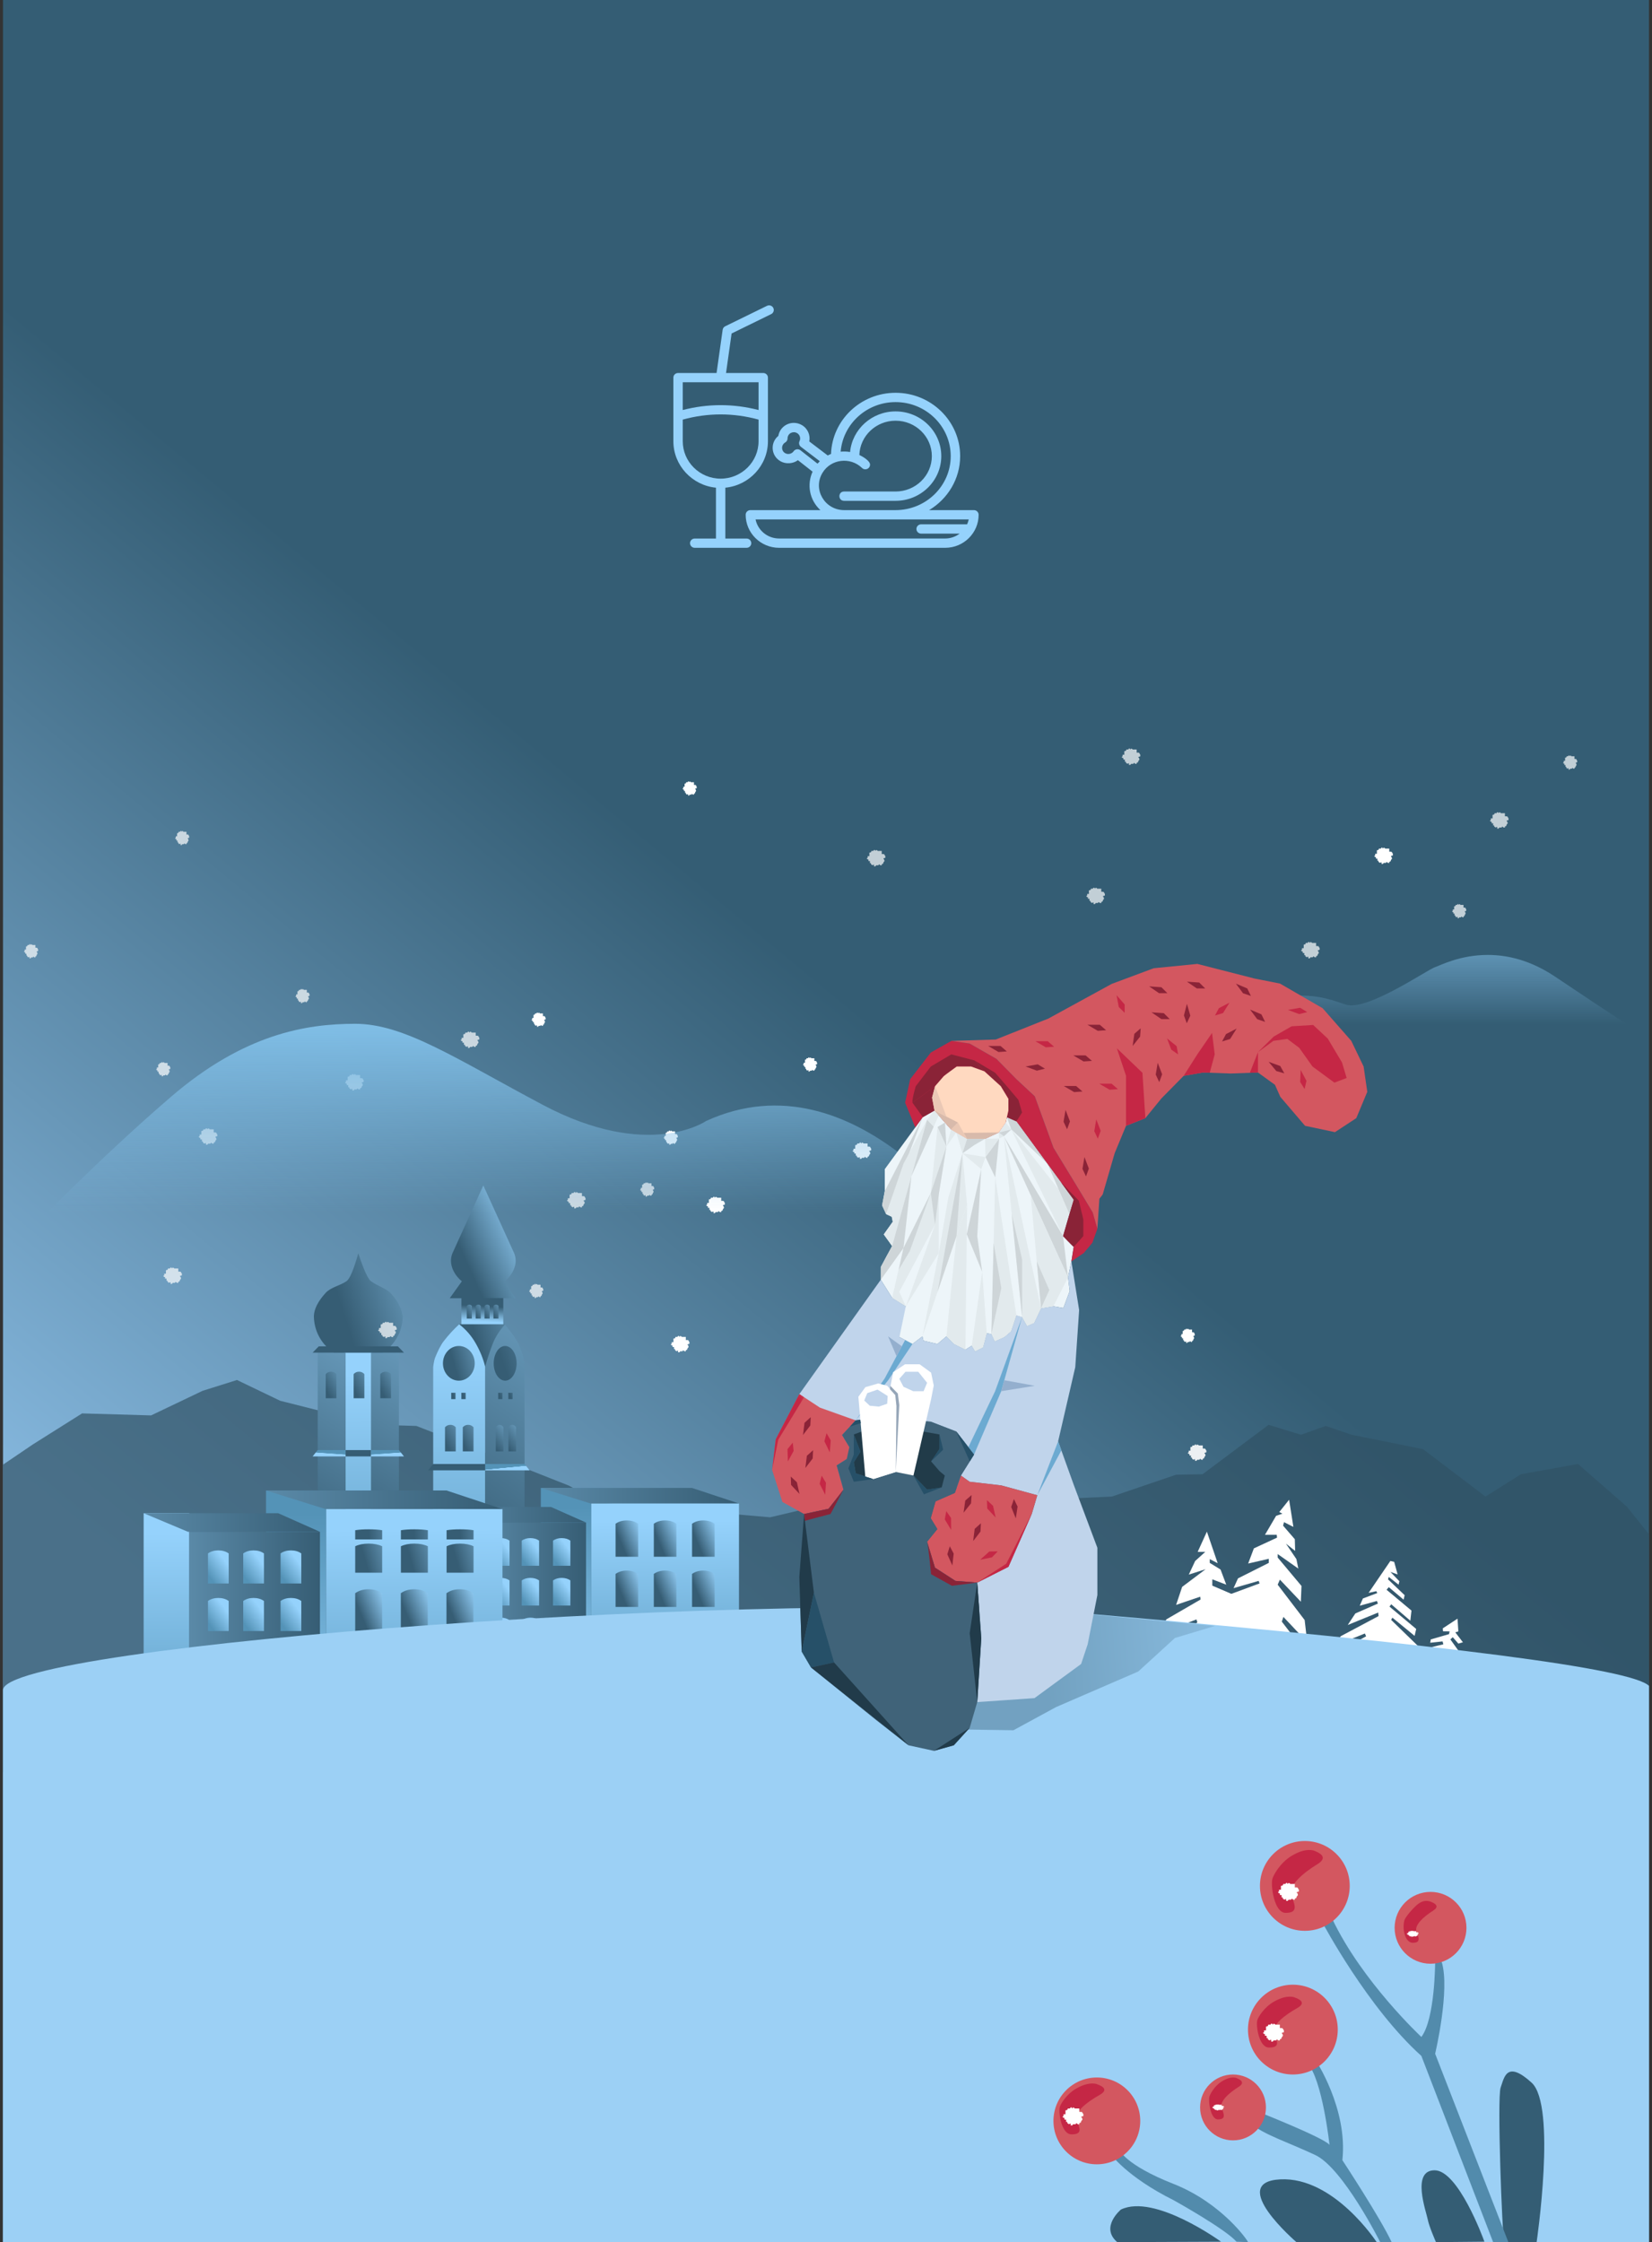 <?xml version="1.0" encoding="UTF-8"?>
<svg width="552px" height="749px" viewBox="0 0 552 749" version="1.1" xmlns="http://www.w3.org/2000/svg" xmlns:xlink="http://www.w3.org/1999/xlink">
    <rect x="0" y="0" width="552" height="749" fill="#333333" stroke="none"/>
    <title>Group 93</title>
    <defs>
        <linearGradient x1="59.878%" y1="88.95%" x2="37.322%" y2="51.622%" id="linearGradient-1">
            <stop stop-color="#83B5DB" offset="0%"></stop>
            <stop stop-color="#345D74" offset="100%"></stop>
        </linearGradient>
        <linearGradient x1="125.911%" y1="41.751%" x2="50%" y2="100%" id="linearGradient-2">
            <stop stop-color="#95D2FC" offset="0%"></stop>
            <stop stop-color="#365D74" offset="100%"></stop>
        </linearGradient>
        <linearGradient x1="50%" y1="29.877%" x2="55.076%" y2="87.635%" id="linearGradient-3">
            <stop stop-color="#365D74" offset="0%"></stop>
            <stop stop-color="#95D2FC" offset="100%"></stop>
            <stop stop-color="#95D2FC" offset="100%"></stop>
        </linearGradient>
        <linearGradient x1="196.971%" y1="-122.076%" x2="56.652%" y2="109.741%" id="linearGradient-4">
            <stop stop-color="#95D2FC" offset="0%"></stop>
            <stop stop-color="#365D74" offset="100%"></stop>
        </linearGradient>
        <linearGradient x1="271.732%" y1="42.809%" x2="50%" y2="93.582%" id="linearGradient-5">
            <stop stop-color="#95D2FC" offset="0%"></stop>
            <stop stop-color="#365D74" offset="100%"></stop>
        </linearGradient>
        <linearGradient x1="49.588%" y1="147.306%" x2="49.506%" y2="11.307%" id="linearGradient-6">
            <stop stop-color="#5493B7" offset="0%"></stop>
            <stop stop-color="#95D2FC" offset="100%"></stop>
            <stop stop-color="#95D2FC" offset="100%"></stop>
        </linearGradient>
        <linearGradient x1="78.098%" y1="-122.076%" x2="51.272%" y2="109.741%" id="linearGradient-7">
            <stop stop-color="#95D2FC" offset="0%"></stop>
            <stop stop-color="#365D74" offset="100%"></stop>
        </linearGradient>
        <linearGradient x1="230.014%" y1="-122.076%" x2="58.148%" y2="109.741%" id="linearGradient-8">
            <stop stop-color="#95D2FC" offset="0%"></stop>
            <stop stop-color="#365D74" offset="100%"></stop>
        </linearGradient>
        <linearGradient x1="140.732%" y1="-122.076%" x2="54.107%" y2="109.741%" id="linearGradient-9">
            <stop stop-color="#95D2FC" offset="0%"></stop>
            <stop stop-color="#365D74" offset="100%"></stop>
        </linearGradient>
        <linearGradient x1="236.002%" y1="41.751%" x2="50%" y2="100%" id="linearGradient-10">
            <stop stop-color="#95D2FC" offset="0%"></stop>
            <stop stop-color="#365D74" offset="100%"></stop>
        </linearGradient>
        <linearGradient x1="531.027%" y1="-122.076%" x2="71.773%" y2="109.741%" id="linearGradient-11">
            <stop stop-color="#95D2FC" offset="0%"></stop>
            <stop stop-color="#365D74" offset="100%"></stop>
        </linearGradient>
        <linearGradient x1="558.071%" y1="-122.076%" x2="72.997%" y2="109.741%" id="linearGradient-12">
            <stop stop-color="#95D2FC" offset="0%"></stop>
            <stop stop-color="#365D74" offset="100%"></stop>
        </linearGradient>
        <linearGradient x1="1154.638%" y1="47.885%" x2="100%" y2="50.734%" id="linearGradient-13">
            <stop stop-color="#95D2FC" offset="0%"></stop>
            <stop stop-color="#365D74" offset="100%"></stop>
        </linearGradient>
        <linearGradient x1="40.679%" y1="51.975%" x2="38.829%" y2="49.215%" id="linearGradient-14">
            <stop stop-color="#5493B7" offset="0%"></stop>
            <stop stop-color="#95D2FC" offset="100%"></stop>
            <stop stop-color="#95D2FC" offset="100%"></stop>
        </linearGradient>
        <linearGradient x1="203.761%" y1="41.751%" x2="50%" y2="100%" id="linearGradient-15">
            <stop stop-color="#95D2FC" offset="0%"></stop>
            <stop stop-color="#365D74" offset="100%"></stop>
        </linearGradient>
        <linearGradient x1="49.827%" y1="147.306%" x2="49.793%" y2="11.307%" id="linearGradient-16">
            <stop stop-color="#5493B7" offset="0%"></stop>
            <stop stop-color="#95D2FC" offset="100%"></stop>
            <stop stop-color="#95D2FC" offset="100%"></stop>
        </linearGradient>
        <linearGradient x1="70.498%" y1="-122.076%" x2="50.928%" y2="109.741%" id="linearGradient-17">
            <stop stop-color="#95D2FC" offset="0%"></stop>
            <stop stop-color="#365D74" offset="100%"></stop>
        </linearGradient>
        <linearGradient x1="1154.638%" y1="39.306%" x2="100%" y2="53.713%" id="linearGradient-18">
            <stop stop-color="#95D2FC" offset="0%"></stop>
            <stop stop-color="#365D74" offset="100%"></stop>
        </linearGradient>
        <linearGradient x1="1154.638%" y1="49.175%" x2="100%" y2="50.286%" id="linearGradient-19">
            <stop stop-color="#95D2FC" offset="0%"></stop>
            <stop stop-color="#365D74" offset="100%"></stop>
        </linearGradient>
        <linearGradient x1="40.679%" y1="53.576%" x2="38.829%" y2="48.578%" id="linearGradient-20">
            <stop stop-color="#5493B7" offset="0%"></stop>
            <stop stop-color="#95D2FC" offset="100%"></stop>
            <stop stop-color="#95D2FC" offset="100%"></stop>
        </linearGradient>
        <linearGradient x1="49.175%" y1="147.306%" x2="49.012%" y2="11.307%" id="linearGradient-21">
            <stop stop-color="#95D2FC" offset="0%"></stop>
            <stop stop-color="#95D2FC" offset="0%"></stop>
            <stop stop-color="#5493B7" offset="100%"></stop>
        </linearGradient>
        <linearGradient x1="100%" y1="50%" x2="-162.26%" y2="50%" id="linearGradient-22">
            <stop stop-color="#365D74" offset="0%"></stop>
            <stop stop-color="#95D2FC" offset="100%"></stop>
            <stop stop-color="#95D2FC" offset="100%"></stop>
        </linearGradient>
        <linearGradient x1="41.409%" y1="147.306%" x2="39.704%" y2="11.307%" id="linearGradient-23">
            <stop stop-color="#5493B7" offset="0%"></stop>
            <stop stop-color="#95D2FC" offset="100%"></stop>
            <stop stop-color="#95D2FC" offset="100%"></stop>
        </linearGradient>
        <linearGradient x1="49.398%" y1="147.306%" x2="49.278%" y2="11.307%" id="linearGradient-24">
            <stop stop-color="#5493B7" offset="0%"></stop>
            <stop stop-color="#95D2FC" offset="100%"></stop>
            <stop stop-color="#95D2FC" offset="100%"></stop>
        </linearGradient>
        <linearGradient x1="100%" y1="50%" x2="-162.26%" y2="50%" id="linearGradient-25">
            <stop stop-color="#365D74" offset="0%"></stop>
            <stop stop-color="#95D2FC" offset="100%"></stop>
            <stop stop-color="#95D2FC" offset="100%"></stop>
        </linearGradient>
        <linearGradient x1="100%" y1="50%" x2="-162.26%" y2="50%" id="linearGradient-26">
            <stop stop-color="#365D74" offset="0%"></stop>
            <stop stop-color="#95D2FC" offset="100%"></stop>
            <stop stop-color="#95D2FC" offset="100%"></stop>
        </linearGradient>
        <linearGradient x1="135.863%" y1="41.751%" x2="50%" y2="100%" id="linearGradient-27">
            <stop stop-color="#95D2FC" offset="0%"></stop>
            <stop stop-color="#365D74" offset="100%"></stop>
        </linearGradient>
        <linearGradient x1="30.264%" y1="100%" x2="85.557%" y2="34.397%" id="linearGradient-28">
            <stop stop-color="#5493B7" offset="0%"></stop>
            <stop stop-color="#95D2FC" offset="100%"></stop>
            <stop stop-color="#95D2FC" offset="100%"></stop>
        </linearGradient>
        <linearGradient x1="49.178%" y1="147.306%" x2="49.015%" y2="11.307%" id="linearGradient-29">
            <stop stop-color="#95D2FC" offset="0%"></stop>
            <stop stop-color="#95D2FC" offset="0%"></stop>
            <stop stop-color="#5493B7" offset="100%"></stop>
        </linearGradient>
        <linearGradient x1="100%" y1="50%" x2="-162.26%" y2="50%" id="linearGradient-30">
            <stop stop-color="#365D74" offset="0%"></stop>
            <stop stop-color="#95D2FC" offset="100%"></stop>
            <stop stop-color="#95D2FC" offset="100%"></stop>
        </linearGradient>
        <linearGradient x1="41.438%" y1="147.306%" x2="39.739%" y2="11.307%" id="linearGradient-31">
            <stop stop-color="#5493B7" offset="0%"></stop>
            <stop stop-color="#95D2FC" offset="100%"></stop>
            <stop stop-color="#95D2FC" offset="100%"></stop>
        </linearGradient>
        <linearGradient x1="49.4%" y1="147.306%" x2="49.281%" y2="11.307%" id="linearGradient-32">
            <stop stop-color="#5493B7" offset="0%"></stop>
            <stop stop-color="#95D2FC" offset="100%"></stop>
            <stop stop-color="#95D2FC" offset="100%"></stop>
        </linearGradient>
        <linearGradient x1="100%" y1="50%" x2="-162.26%" y2="50%" id="linearGradient-33">
            <stop stop-color="#365D74" offset="0%"></stop>
            <stop stop-color="#95D2FC" offset="100%"></stop>
            <stop stop-color="#95D2FC" offset="100%"></stop>
        </linearGradient>
        <linearGradient x1="100%" y1="50%" x2="-162.26%" y2="50%" id="linearGradient-34">
            <stop stop-color="#365D74" offset="0%"></stop>
            <stop stop-color="#95D2FC" offset="100%"></stop>
            <stop stop-color="#95D2FC" offset="100%"></stop>
        </linearGradient>
        <linearGradient x1="240.382%" y1="41.751%" x2="50%" y2="100%" id="linearGradient-35">
            <stop stop-color="#95D2FC" offset="0%"></stop>
            <stop stop-color="#365D74" offset="100%"></stop>
        </linearGradient>
        <linearGradient x1="271.732%" y1="48.838%" x2="50%" y2="57.045%" id="linearGradient-36">
            <stop stop-color="#95D2FC" offset="0%"></stop>
            <stop stop-color="#365D74" offset="100%"></stop>
        </linearGradient>
        <linearGradient x1="135.573%" y1="41.751%" x2="50%" y2="100%" id="linearGradient-37">
            <stop stop-color="#95D2FC" offset="0%"></stop>
            <stop stop-color="#365D74" offset="100%"></stop>
        </linearGradient>
        <linearGradient x1="30.331%" y1="100%" x2="85.437%" y2="34.397%" id="linearGradient-38">
            <stop stop-color="#5493B7" offset="0%"></stop>
            <stop stop-color="#95D2FC" offset="100%"></stop>
            <stop stop-color="#95D2FC" offset="100%"></stop>
        </linearGradient>
        <linearGradient x1="50%" y1="2.48%" x2="50%" y2="88.663%" id="linearGradient-39">
            <stop stop-color="#7FBDE5" offset="0%"></stop>
            <stop stop-color="#82BFE8" stop-opacity="0" offset="100%"></stop>
        </linearGradient>
        <linearGradient x1="50%" y1="2.48%" x2="50%" y2="88.663%" id="linearGradient-40">
            <stop stop-color="#7FBDE5" offset="0%"></stop>
            <stop stop-color="#82BFE8" stop-opacity="0" offset="100%"></stop>
        </linearGradient>
        <path d="M57.106,366.418 C32.659,387.455 11,409.994 11,409.994 L11,409.994 L327,413 C327,413 286.349,351.411 235.913,374.486 L235.913,374.486 C235.913,374.486 216.717,387.849 181.334,369.066 L181.334,369.066 C152.287,353.645 135.089,342 118.691,342 L118.691,342 C102.292,342 81.555,345.382 57.106,366.418" id="path-41"></path>
        <linearGradient x1="123.399%" y1="46.04%" x2="44.565%" y2="48.504%" id="linearGradient-43">
            <stop stop-color="#83B5DB" offset="0%"></stop>
            <stop stop-color="#345D74" offset="100%"></stop>
        </linearGradient>
        <polygon id="path-44" points="0 0.196 10.679 0.196 10.679 25.542 0 25.542"></polygon>
    </defs>
    <g id="Wichteln-2020" stroke="none" stroke-width="1" fill="none" fill-rule="evenodd">
        <g id="Group-72">
            <rect id="Rectangle" fill="url(#linearGradient-1)" transform="translate(276, 374.5) scale(-1, 1) translate(-276, -374.5) " x="1" y="0" width="550" height="749"></rect>
            <g id="Group-112" transform="translate(0.5, 396)">
                <polygon id="Path-4" fill="#305265" opacity="0.69" points="0.5 196 0.5 149.404 0.5 93.281 10.514 86.495 26.926 76.156 49.989 76.825 67.198 68.61 78.685 65 93.114 71.933 124.985 79.975 138.617 80.343 171.309 93.052 189.586 100.281 199.773 105.923 256.827 110.864 277.761 105.923 293.205 100.281 305.54 93.052 327.516 105.923 371 103.94 392.505 96.629 401.319 96.484 423.385 79.975 434.223 83.291 442.476 80.343 451.116 83.291 474.992 88.095 495.857 103.94 507.705 96.484 526.781 93.052 543.111 107.314 550.5 116.566 550.5 192"></polygon>
                <g id="Group-103" transform="translate(47.5, 0)">
                    <g id="Group-100" transform="translate(95.061, 0)">
                        <path d="M18.432,-2.27373675e-13 L28.603,22.348 C28.634,22.413 28.663,22.479 28.692,22.544 L28.821,22.828 L28.808,22.827 C29.092,23.565 29.245,24.345 29.245,25.153 C29.245,27.698 27.731,30.371 25.353,32.233 L29.259,37.685 L7.209,37.685 L11.259,32.031 C9.026,30.181 7.619,27.607 7.619,25.153 C7.619,24.345 7.771,23.565 8.055,22.827 L8.043,22.828 L8.172,22.543 C8.2,22.478 8.23,22.413 8.26,22.349 L18.432,-2.27373675e-13 Z" id="Combined-Shape" fill="url(#linearGradient-2)"></path>
                        <rect id="Rectangle" fill="url(#linearGradient-3)" transform="translate(18.112, 42.063) scale(1, -1) rotate(-180) translate(-18.112, -42.063) " x="11.115" y="37.625" width="13.993" height="8.877"></rect>
                        <path d="M12.917,40.238 C13.146,39.955 13.428,39.813 13.766,39.813 C14.103,39.813 14.385,39.955 14.614,40.238 L14.614,44.463 L12.917,44.463 L12.917,40.238 Z" id="Rectangle" fill="url(#linearGradient-4)"></path>
                        <path d="M15.886,40.238 C16.114,39.955 16.397,39.813 16.734,39.813 C17.071,39.813 17.353,39.955 17.582,40.238 L17.582,44.463 L15.886,44.463 L15.886,40.238 Z" id="Rectangle" fill="url(#linearGradient-4)"></path>
                        <path d="M18.854,40.238 C19.082,39.955 19.365,39.813 19.702,39.813 C20.039,39.813 20.322,39.955 20.55,40.238 L20.55,44.463 L18.854,44.463 L18.854,40.238 Z" id="Rectangle" fill="url(#linearGradient-4)"></path>
                        <path d="M21.822,40.238 C22.051,39.955 22.333,39.813 22.67,39.813 C23.007,39.813 23.29,39.955 23.518,40.238 L23.518,44.463 L21.822,44.463 L21.822,40.238 Z" id="Rectangle" fill="url(#linearGradient-4)"></path>
                        <polygon id="Path-25" fill="url(#linearGradient-5)" points="19.066 60.634 10.377 46.387 25.636 46.387"></polygon>
                        <path d="M1.682,60.634 C1.888,59.102 2.112,58.043 2.354,57.457 C3.237,55.314 4.183,53.347 5.191,52.042 C6.809,49.946 8.538,48.061 10.377,46.387 C12.629,48.117 14.481,50.26 15.933,52.817 C17.386,55.373 18.432,57.979 19.071,60.634 L19.069,60.633 L19.069,129.116 L1.684,129.116 L1.684,60.633 L1.682,60.634 Z" id="Combined-Shape" fill="url(#linearGradient-6)"></path>
                        <path d="M32.213,60.451 L32.213,128.934 L19.068,128.934 L19.068,60.451 L32.213,60.451 Z M25.64,46.501 C26.86,47.841 28.166,49.591 29.559,51.75 C30.357,52.988 31.118,55.142 31.513,56.39 C31.775,57.217 32.006,58.57 32.207,60.451 L19.066,60.451 C19.809,57.815 20.636,55.327 21.546,52.988 C22.456,50.648 23.821,48.486 25.64,46.501 Z" id="Combined-Shape" fill="url(#linearGradient-7)"></path>
                        <path d="M5.637,80.783 C6.12,80.243 6.717,79.973 7.429,79.973 C8.141,79.973 8.739,80.243 9.221,80.783 L9.221,88.85 L5.637,88.85 L5.637,80.783 Z" id="Rectangle" fill="url(#linearGradient-8)"></path>
                        <path d="M11.574,80.783 C12.056,80.243 12.654,79.973 13.366,79.973 C14.078,79.973 14.675,80.243 15.158,80.783 L15.158,88.85 L11.574,88.85 L11.574,80.783 Z" id="Rectangle" fill="url(#linearGradient-8)"></path>
                        <path d="M22.599,80.783 C22.942,80.243 23.366,79.973 23.871,79.973 C24.377,79.973 24.801,80.243 25.143,80.783 L25.143,88.85 L22.599,88.85 L22.599,80.783 Z" id="Rectangle" fill="url(#linearGradient-9)"></path>
                        <path d="M26.839,80.783 C27.182,80.243 27.606,79.973 28.112,79.973 C28.617,79.973 29.041,80.243 29.384,80.783 L29.384,88.85 L26.839,88.85 L26.839,80.783 Z" id="Rectangle" fill="url(#linearGradient-9)"></path>
                        <ellipse id="Oval" fill="url(#linearGradient-10)" cx="10.256" cy="59.426" rx="5.31" ry="5.797"></ellipse>
                        <ellipse id="Oval" fill="url(#linearGradient-11)" cx="25.733" cy="59.426" rx="3.826" ry="5.797"></ellipse>
                        <rect id="Rectangle" fill="url(#linearGradient-12)" x="23.401" y="69.269" width="1.433" height="2.114"></rect>
                        <rect id="Rectangle" fill="url(#linearGradient-12)" x="26.793" y="69.269" width="1.433" height="2.114"></rect>
                        <rect id="Rectangle" fill="url(#linearGradient-12)" x="7.711" y="69.269" width="1.433" height="2.114"></rect>
                        <rect id="Rectangle" fill="url(#linearGradient-12)" x="11.104" y="69.269" width="1.433" height="2.114"></rect>
                        <polygon id="Rectangle" fill="url(#linearGradient-13)" transform="translate(9.533, 94.12) scale(1, -1) translate(-9.533, -94.12) " points="-2.56103048e-14 93.063 19.066 93.063 19.066 95.177 1.682 95.177"></polygon>
                        <polygon id="Rectangle" fill="url(#linearGradient-14)" transform="translate(26.489, 94.12) scale(-1, -1) translate(-26.489, -94.12) " points="19.071 93.063 33.907 93.063 33.907 95.177 20.753 95.177"></polygon>
                    </g>
                    <g id="Group-101" transform="translate(56.457, 22.693)">
                        <path d="M15.267,-7.73070497e-13 C17.105,5.51 18.516,8.612 19.499,9.307 C21.875,10.984 24.516,11.698 25.985,13.222 C28.255,15.578 29.61,18.12 30.05,20.848 L30.109,20.849 C30.109,20.972 30.107,21.095 30.104,21.218 C30.106,21.229 30.107,21.241 30.109,21.252 C29.889,29.237 23.329,35.645 15.267,35.645 C7.206,35.645 0.645,29.237 0.431,21.252 L0.427,21.252 C0.425,21.163 0.426,21.073 0.428,20.983 L0.426,20.849 C0.533,18.525 1.831,15.985 4.327,13.23 C6.059,11.318 9.125,10.813 11.313,9.307 C12.405,8.555 13.723,5.453 15.267,-7.73070497e-13 Z" id="Combined-Shape" fill="url(#linearGradient-15)"></path>
                        <rect id="Combined-Shape" fill="url(#linearGradient-16)" x="10.603" y="33.108" width="9.329" height="68.483"></rect>
                        <rect id="Combined-Shape" fill="url(#linearGradient-17)" x="19.508" y="33.108" width="9.329" height="68.483"></rect>
                        <rect id="Combined-Shape" fill="url(#linearGradient-17)" x="1.698" y="33.108" width="9.329" height="68.483"></rect>
                        <path d="M4.381,40.336 C4.864,39.796 5.461,39.526 6.173,39.526 C6.885,39.526 7.482,39.796 7.965,40.336 L7.965,48.403 L4.381,48.403 L4.381,40.336 Z" id="Rectangle" fill="url(#linearGradient-8)"></path>
                        <path d="M22.615,40.336 C23.097,39.796 23.695,39.526 24.407,39.526 C25.119,39.526 25.716,39.796 26.199,40.336 L26.199,48.403 L22.615,48.403 L22.615,40.336 Z" id="Rectangle" fill="url(#linearGradient-8)"></path>
                        <path d="M13.71,40.336 C14.193,39.796 14.79,39.526 15.502,39.526 C16.214,39.526 16.811,39.796 17.294,40.336 L17.294,48.403 L13.71,48.403 L13.71,40.336 Z" id="Rectangle" fill="url(#linearGradient-8)"></path>
                        <polygon id="Rectangle" fill="url(#linearGradient-18)" transform="translate(15.266, 66.777) scale(1, -1) translate(-15.266, -66.777) " points="11.027 65.721 19.506 65.721 19.506 67.834 11.027 67.834"></polygon>
                        <polygon id="Rectangle" fill="url(#linearGradient-19)" transform="translate(15.266, 32.113) scale(1, -1) translate(-15.266, -32.113) " points="30.532 31.056 28.482 33.17 2.054 33.17 0.001 31.056"></polygon>
                        <polygon id="Rectangle" fill="url(#linearGradient-20)" transform="translate(25.018, 66.777) scale(-1, -1) translate(-25.018, -66.777) " points="19.506 65.721 30.531 65.721 30.531 67.834 21.188 67.834"></polygon>
                        <polygon id="Rectangle" fill="url(#linearGradient-20)" transform="translate(5.513, 66.777) scale(1, -1) translate(-5.513, -66.777) " points="0 65.721 11.025 65.721 11.025 67.834 1.682 67.834"></polygon>
                    </g>
                    <g id="Group-77" transform="translate(98.439, 101.056)">
                        <rect id="Rectangle" fill="url(#linearGradient-21)" x="34.271" y="0" width="16.845" height="56.628"></rect>
                        <polygon id="Path-8" fill="url(#linearGradient-22)" points="34.271 0 84.787 0 100.489 5.201 50.926 5.201"></polygon>
                        <rect id="Rectangle" fill="url(#linearGradient-23)" x="51.116" y="5.201" width="49.373" height="51.428"></rect>
                        <rect id="Rectangle" fill="url(#linearGradient-24)" x="0" y="6.356" width="12.779" height="50.272"></rect>
                        <polygon id="Path-8" fill="url(#linearGradient-25)" points="7.3832901e-15 6.356 37.665 6.356 49.373 11.557 12.418 11.557"></polygon>
                        <rect id="Rectangle" fill="url(#linearGradient-26)" x="12.779" y="11.557" width="36.594" height="45.072"></rect>
                        <g id="Group-76" transform="translate(59.248, 10.858)" fill="url(#linearGradient-27)">
                            <path d="M12.779,1.107 C13.796,0.369 15.054,0 16.555,0 C18.055,0 19.313,0.369 20.33,1.107 L20.33,12.135 L12.779,12.135 L12.779,1.107 Z" id="Rectangle"></path>
                            <path d="M0,1.107 C1.017,0.369 2.275,0 3.776,0 C5.276,0 6.535,0.369 7.551,1.107 L7.551,12.135 L0,12.135 L0,1.107 Z" id="Rectangle"></path>
                            <path d="M25.558,1.107 C26.575,0.369 27.833,0 29.333,0 C30.834,0 32.092,0.369 33.109,1.107 L33.109,12.135 L25.558,12.135 L25.558,1.107 Z" id="Rectangle"></path>
                            <path d="M12.779,17.865 C13.796,17.126 15.054,16.757 16.555,16.757 C18.055,16.757 19.313,17.126 20.33,17.865 L20.33,28.892 L12.779,28.892 L12.779,17.865 Z" id="Rectangle"></path>
                            <path d="M0,17.865 C1.017,17.126 2.275,16.757 3.776,16.757 C5.276,16.757 6.535,17.126 7.551,17.865 L7.551,28.892 L0,28.892 L0,17.865 Z" id="Rectangle"></path>
                            <path d="M25.558,17.865 C26.575,17.126 27.833,16.757 29.333,16.757 C30.834,16.757 32.092,17.126 33.109,17.865 L33.109,28.892 L25.558,28.892 L25.558,17.865 Z" id="Rectangle"></path>
                            <path d="M12.779,34.622 C13.796,33.884 15.054,33.515 16.555,33.515 C18.055,33.515 19.313,33.884 20.33,34.622 L20.33,45.649 L12.779,45.649 L12.779,34.622 Z" id="Rectangle"></path>
                            <path d="M0,34.622 C1.017,33.884 2.275,33.515 3.776,33.515 C5.276,33.515 6.535,33.884 7.551,34.622 L7.551,45.649 L0,45.649 L0,34.622 Z" id="Rectangle"></path>
                            <path d="M25.558,34.622 C26.575,33.884 27.833,33.515 29.333,33.515 C30.834,33.515 32.092,33.884 33.109,34.622 L33.109,45.649 L25.558,45.649 L25.558,34.622 Z" id="Rectangle"></path>
                        </g>
                        <g id="Group-76" transform="translate(18.007, 16.637)" fill="url(#linearGradient-28)">
                            <path d="M9.875,0.964 C10.657,0.402 11.625,0.121 12.779,0.121 C13.933,0.121 14.901,0.402 15.683,0.964 L15.683,9.366 L9.875,9.366 L9.875,0.964 Z" id="Rectangle"></path>
                            <path d="M0,0.964 C0.782,0.402 1.75,0.121 2.904,0.121 C4.058,0.121 5.027,0.402 5.809,0.964 L5.809,9.366 L0,9.366 L0,0.964 Z" id="Rectangle"></path>
                            <path d="M20.33,0.964 C21.112,0.402 22.08,0.121 23.234,0.121 C24.389,0.121 25.357,0.402 26.139,0.964 L26.139,9.366 L20.33,9.366 L20.33,0.964 Z" id="Rectangle"></path>
                            <path d="M9.875,14.255 C10.657,13.692 11.625,13.411 12.779,13.411 C13.933,13.411 14.901,13.692 15.683,14.255 L15.683,22.657 L9.875,22.657 L9.875,14.255 Z" id="Rectangle"></path>
                            <path d="M0,14.255 C0.782,13.692 1.75,13.411 2.904,13.411 C4.058,13.411 5.027,13.692 5.809,14.255 L5.809,22.657 L0,22.657 L0,14.255 Z" id="Rectangle"></path>
                            <path d="M20.33,14.255 C21.112,13.692 22.08,13.411 23.234,13.411 C24.389,13.411 25.357,13.692 26.139,14.255 L26.139,22.657 L20.33,22.657 L20.33,14.255 Z" id="Rectangle"></path>
                            <path d="M9.875,27.545 C10.657,26.983 11.625,26.701 12.779,26.701 C13.933,26.701 14.901,26.983 15.683,27.545 L15.683,35.947 L9.875,35.947 L9.875,27.545 Z" id="Rectangle"></path>
                            <path d="M0,27.545 C0.782,26.983 1.75,26.701 2.904,26.701 C4.058,26.701 5.027,26.983 5.809,27.545 L5.809,35.947 L0,35.947 L0,27.545 Z" id="Rectangle"></path>
                            <path d="M20.33,27.545 C21.112,26.983 22.08,26.701 23.234,26.701 C24.389,26.701 25.357,26.983 26.139,27.545 L26.139,35.947 L20.33,35.947 L20.33,27.545 Z" id="Rectangle"></path>
                        </g>
                    </g>
                    <g id="Group-102" transform="translate(0, 101.898)">
                        <rect id="Rectangle" fill="url(#linearGradient-29)" x="40.889" y="-6.00740716e-15" width="20.098" height="67.678"></rect>
                        <polygon id="Path-8" fill="url(#linearGradient-30)" points="40.889 -2.66578693e-14 101.159 -2.66578693e-14 119.894 6.215 60.76 6.215"></polygon>
                        <rect id="Rectangle" fill="url(#linearGradient-31)" x="60.986" y="6.215" width="58.907" height="61.463"></rect>
                        <rect id="Rectangle" fill="url(#linearGradient-32)" x="2.99791215e-13" y="7.597" width="15.247" height="60.081"></rect>
                        <polygon id="Path-8" fill="url(#linearGradient-33)" points="-2.73466955e-14 7.597 44.939 7.597 58.907 13.812 14.816 13.812"></polygon>
                        <rect id="Rectangle" fill="url(#linearGradient-34)" x="15.247" y="13.812" width="43.661" height="53.866"></rect>
                        <path d="M70.689,18.644 C71.902,18.052 73.403,17.757 75.193,17.757 C76.984,17.757 78.485,18.052 79.698,18.644 L79.698,27.479 L70.689,27.479 L70.689,18.644 Z" id="Rectangle" fill="url(#linearGradient-35)"></path>
                        <path d="M70.689,13.286 C71.902,13.08 73.403,12.977 75.193,12.977 C76.984,12.977 78.485,13.08 79.698,13.286 L79.698,16.359 L70.689,16.359 L70.689,13.286 Z" id="Rectangle" fill="url(#linearGradient-36)"></path>
                        <path d="M85.954,18.644 C87.167,18.052 88.669,17.757 90.459,17.757 C92.249,17.757 93.751,18.052 94.964,18.644 L94.964,27.479 L85.954,27.479 L85.954,18.644 Z" id="Rectangle" fill="url(#linearGradient-35)"></path>
                        <path d="M85.954,13.286 C87.167,13.08 88.669,12.977 90.459,12.977 C92.249,12.977 93.751,13.08 94.964,13.286 L94.964,16.359 L85.954,16.359 L85.954,13.286 Z" id="Rectangle" fill="url(#linearGradient-36)"></path>
                        <path d="M101.22,18.644 C102.433,18.052 103.934,17.757 105.724,17.757 C107.514,17.757 109.016,18.052 110.229,18.644 L110.229,27.479 L101.22,27.479 L101.22,18.644 Z" id="Rectangle" fill="url(#linearGradient-35)"></path>
                        <path d="M101.22,13.286 C102.433,13.08 103.934,12.977 105.724,12.977 C107.514,12.977 109.016,13.08 110.229,13.286 L110.229,16.359 L101.22,16.359 L101.22,13.286 Z" id="Rectangle" fill="url(#linearGradient-36)"></path>
                        <path d="M85.935,34.327 C87.148,33.445 88.65,33.004 90.44,33.004 C92.23,33.004 93.732,33.445 94.945,34.327 L94.945,47.507 L85.935,47.507 L85.935,34.327 Z" id="Rectangle" fill="url(#linearGradient-37)"></path>
                        <path d="M70.689,34.327 C71.902,33.445 73.403,33.004 75.193,33.004 C76.984,33.004 78.485,33.445 79.698,34.327 L79.698,47.507 L70.689,47.507 L70.689,34.327 Z" id="Rectangle" fill="url(#linearGradient-37)"></path>
                        <path d="M101.182,34.327 C102.395,33.445 103.897,33.004 105.687,33.004 C107.477,33.004 108.978,33.445 110.191,34.327 L110.191,47.507 L101.182,47.507 L101.182,34.327 Z" id="Rectangle" fill="url(#linearGradient-37)"></path>
                        <path d="M85.935,54.354 C87.148,53.472 88.65,53.031 90.44,53.031 C92.23,53.031 93.732,53.472 94.945,54.354 L94.945,67.534 L85.935,67.534 L85.935,54.354 Z" id="Rectangle" fill="url(#linearGradient-37)"></path>
                        <path d="M70.689,54.354 C71.902,53.472 73.403,53.031 75.193,53.031 C76.984,53.031 78.485,53.472 79.698,54.354 L79.698,67.534 L70.689,67.534 L70.689,54.354 Z" id="Rectangle" fill="url(#linearGradient-37)"></path>
                        <path d="M101.182,54.354 C102.395,53.472 103.897,53.031 105.687,53.031 C107.477,53.031 108.978,53.472 110.191,54.354 L110.191,67.534 L101.182,67.534 L101.182,54.354 Z" id="Rectangle" fill="url(#linearGradient-37)"></path>
                        <g id="Group-76" transform="translate(21.484, 19.883)" fill="url(#linearGradient-38)">
                            <path d="M11.781,1.152 C12.715,0.48 13.87,0.144 15.247,0.144 C16.624,0.144 17.779,0.48 18.712,1.152 L18.712,11.194 L11.781,11.194 L11.781,1.152 Z" id="Rectangle"></path>
                            <path d="M0,1.152 C0.933,0.48 2.088,0.144 3.465,0.144 C4.842,0.144 5.997,0.48 6.93,1.152 L6.93,11.194 L0,11.194 L0,1.152 Z" id="Rectangle"></path>
                            <path d="M24.256,1.152 C25.189,0.48 26.344,0.144 27.721,0.144 C29.098,0.144 30.253,0.48 31.186,1.152 L31.186,11.194 L24.256,11.194 L24.256,1.152 Z" id="Rectangle"></path>
                            <path d="M11.781,17.036 C12.715,16.364 13.87,16.028 15.247,16.028 C16.624,16.028 17.779,16.364 18.712,17.036 L18.712,27.077 L11.781,27.077 L11.781,17.036 Z" id="Rectangle"></path>
                            <path d="M0,17.036 C0.933,16.364 2.088,16.028 3.465,16.028 C4.842,16.028 5.997,16.364 6.93,17.036 L6.93,27.077 L0,27.077 L0,17.036 Z" id="Rectangle"></path>
                            <path d="M24.256,17.036 C25.189,16.364 26.344,16.028 27.721,16.028 C29.098,16.028 30.253,16.364 31.186,17.036 L31.186,27.077 L24.256,27.077 L24.256,17.036 Z" id="Rectangle"></path>
                            <path d="M11.781,32.92 C12.715,32.247 13.87,31.911 15.247,31.911 C16.624,31.911 17.779,32.247 18.712,32.92 L18.712,42.961 L11.781,42.961 L11.781,32.92 Z" id="Rectangle"></path>
                            <path d="M0,32.92 C0.933,32.247 2.088,31.911 3.465,31.911 C4.842,31.911 5.997,32.247 6.93,32.92 L6.93,42.961 L0,42.961 L0,32.92 Z" id="Rectangle"></path>
                            <path d="M24.256,32.92 C25.189,32.247 26.344,31.911 27.721,31.911 C29.098,31.911 30.253,32.247 31.186,32.92 L31.186,42.961 L24.256,42.961 L24.256,32.92 Z" id="Rectangle"></path>
                        </g>
                    </g>
                </g>
            </g>
            <g id="Group-12" transform="translate(8, 250)" fill="#FFFFFF">
                <g id="Group-7" opacity="0.7" transform="translate(354.939, 0)">
                    <polygon id="Path-10" points="11.831 2.857 12.162 2.667 12.162 2.123 12.738 2.123 12.738 1.411 12.738 0.951 13.284 0.8 13.438 0.374 14.057 0.374 14.286 0.05 14.563 0.05 14.757 0.374 14.999 0.05 15.459 0.224 15.459 0.374 15.991 0.374 16.87 0.374 16.87 0.8 16.87 1.411 17.293 1.411 17.666 1.454 18.073 2.123 18.073 2.667 17.457 2.857 17.457 3.063 17.666 3.214 17.802 3.747 17.457 4.172 17.293 4.657 16.87 4.822 16.87 5.167 16.423 5.167 15.991 4.822 15.734 5.167 14.999 5.167 14.757 5.517 14.286 5.517 14.286 4.973 14.057 4.973 13.815 5.167 13.284 4.822 13.284 4.457 12.925 4.457 12.925 3.747 12.427 3.747 12.427 3.214 12.162 3.214"></polygon>
                    <polygon id="Path-10" points="0 49.354 0.33 49.163 0.33 48.62 0.906 48.62 0.906 47.908 0.906 47.448 1.453 47.296 1.607 46.87 2.226 46.87 2.455 46.547 2.732 46.547 2.925 46.87 3.168 46.547 3.628 46.72 3.628 46.87 4.16 46.87 5.039 46.87 5.039 47.296 5.039 47.908 5.461 47.908 5.835 47.95 6.242 48.62 6.242 49.163 5.626 49.354 5.626 49.559 5.835 49.711 5.971 50.243 5.626 50.668 5.461 51.153 5.039 51.318 5.039 51.664 4.592 51.664 4.16 51.318 3.903 51.664 3.168 51.664 2.925 52.013 2.455 52.013 2.455 51.469 2.226 51.469 1.983 51.664 1.453 51.318 1.453 50.953 1.094 50.953 1.094 50.243 0.596 50.243 0.596 49.711 0.33 49.711"></polygon>
                    <polygon id="Path-10" points="71.777 67.48 72.107 67.289 72.107 66.745 72.683 66.745 72.683 66.034 72.683 65.574 73.23 65.422 73.383 64.996 74.002 64.996 74.231 64.673 74.508 64.673 74.702 64.996 74.944 64.673 75.404 64.846 75.404 64.996 75.937 64.996 76.816 64.996 76.816 65.422 76.816 66.034 77.238 66.034 77.612 66.076 78.018 66.745 78.018 67.289 77.402 67.48 77.402 67.685 77.612 67.837 77.747 68.369 77.402 68.794 77.238 69.279 76.816 69.444 76.816 69.79 76.369 69.79 75.937 69.444 75.679 69.79 74.944 69.79 74.702 70.139 74.231 70.139 74.231 69.595 74.002 69.595 73.76 69.79 73.23 69.444 73.23 69.079 72.871 69.079 72.871 68.369 72.372 68.369 72.372 67.837 72.107 67.837"></polygon>
                    <polygon id="Path-10" points="134.877 24.135 135.207 23.945 135.207 23.401 135.783 23.401 135.783 22.689 135.783 22.229 136.33 22.078 136.484 21.652 137.103 21.652 137.332 21.328 137.609 21.328 137.802 21.652 138.045 21.328 138.505 21.502 138.505 21.652 139.037 21.652 139.916 21.652 139.916 22.078 139.916 22.689 140.338 22.689 140.712 22.732 141.119 23.401 141.119 23.945 140.503 24.135 140.503 24.341 140.712 24.493 140.847 25.025 140.503 25.45 140.338 25.935 139.916 26.1 139.916 26.445 139.469 26.445 139.037 26.1 138.78 26.445 138.045 26.445 137.802 26.795 137.332 26.795 137.332 26.251 137.103 26.251 136.86 26.445 136.33 26.1 136.33 25.735 135.971 25.735 135.971 25.025 135.473 25.025 135.473 24.493 135.207 24.493"></polygon>
                    <polygon id="Path-10" points="122.257 54.441 122.507 54.277 122.507 53.806 122.944 53.806 122.944 53.19 122.944 52.793 123.359 52.662 123.475 52.293 123.944 52.293 124.118 52.013 124.328 52.013 124.475 52.293 124.659 52.013 125.008 52.163 125.008 52.293 125.411 52.293 126.077 52.293 126.077 52.662 126.077 53.19 126.398 53.19 126.681 53.227 126.989 53.806 126.989 54.277 126.522 54.441 126.522 54.619 126.681 54.75 126.784 55.211 126.522 55.578 126.398 55.998 126.077 56.141 126.077 56.44 125.739 56.44 125.411 56.141 125.216 56.44 124.659 56.44 124.475 56.742 124.118 56.742 124.118 56.271 123.944 56.271 123.761 56.44 123.359 56.141 123.359 55.825 123.086 55.825 123.086 55.211 122.708 55.211 122.708 54.75 122.507 54.75"></polygon>
                    <polygon id="Path-10" points="159.328 4.792 159.579 4.628 159.579 4.157 160.015 4.157 160.015 3.541 160.015 3.144 160.43 3.013 160.547 2.644 161.016 2.644 161.19 2.364 161.399 2.364 161.546 2.644 161.73 2.364 162.079 2.514 162.079 2.644 162.482 2.644 163.149 2.644 163.149 3.013 163.149 3.541 163.469 3.541 163.753 3.578 164.061 4.157 164.061 4.628 163.594 4.792 163.594 4.97 163.753 5.101 163.855 5.562 163.594 5.929 163.469 6.349 163.149 6.492 163.149 6.791 162.81 6.791 162.482 6.492 162.287 6.791 161.73 6.791 161.546 7.093 161.19 7.093 161.19 6.622 161.016 6.622 160.832 6.791 160.43 6.492 160.43 6.176 160.158 6.176 160.158 5.562 159.78 5.562 159.78 5.101 159.579 5.101"></polygon>
                </g>
                <g id="Group-7" opacity="0.7" transform="translate(0, 27.583)">
                    <polygon id="Path-10" points="58.368 102.155 58.698 101.965 58.698 101.421 59.274 101.421 59.274 100.709 59.274 100.249 59.821 100.098 59.974 99.672 60.593 99.672 60.823 99.348 61.099 99.348 61.293 99.672 61.536 99.348 61.996 99.522 61.996 99.672 62.528 99.672 63.407 99.672 63.407 100.098 63.407 100.709 63.829 100.709 64.203 100.752 64.609 101.421 64.609 101.965 63.993 102.155 63.993 102.361 64.203 102.512 64.338 103.045 63.993 103.47 63.829 103.955 63.407 104.12 63.407 104.465 62.96 104.465 62.528 104.12 62.271 104.465 61.536 104.465 61.293 104.815 60.823 104.815 60.823 104.271 60.593 104.271 60.351 104.465 59.821 104.12 59.821 103.755 59.462 103.755 59.462 103.045 58.963 103.045 58.963 102.512 58.698 102.512"></polygon>
                    <polygon id="Path-10" points="46.536 148.652 46.867 148.461 46.867 147.918 47.443 147.918 47.443 147.206 47.443 146.746 47.99 146.594 48.143 146.168 48.762 146.168 48.991 145.845 49.268 145.845 49.462 146.168 49.704 145.845 50.164 146.018 50.164 146.168 50.696 146.168 51.575 146.168 51.575 146.594 51.575 147.206 51.998 147.206 52.372 147.248 52.778 147.918 52.778 148.461 52.162 148.652 52.162 148.857 52.372 149.009 52.507 149.541 52.162 149.966 51.998 150.451 51.575 150.616 51.575 150.962 51.129 150.962 50.696 150.616 50.439 150.962 49.704 150.962 49.462 151.311 48.991 151.311 48.991 150.767 48.762 150.767 48.52 150.962 47.99 150.616 47.99 150.251 47.63 150.251 47.63 149.541 47.132 149.541 47.132 149.009 46.867 149.009"></polygon>
                    <polygon id="Path-10" points="118.313 166.778 118.643 166.587 118.643 166.043 119.219 166.043 119.219 165.332 119.219 164.872 119.766 164.72 119.92 164.294 120.539 164.294 120.768 163.971 121.045 163.971 121.238 164.294 121.481 163.971 121.941 164.144 121.941 164.294 122.473 164.294 123.352 164.294 123.352 164.72 123.352 165.332 123.774 165.332 124.148 165.374 124.555 166.043 124.555 166.587 123.939 166.778 123.939 166.983 124.148 167.135 124.284 167.667 123.939 168.092 123.774 168.577 123.352 168.742 123.352 169.088 122.905 169.088 122.473 168.742 122.216 169.088 121.481 169.088 121.238 169.437 120.768 169.437 120.768 168.893 120.539 168.893 120.296 169.088 119.766 168.742 119.766 168.377 119.407 168.377 119.407 167.667 118.909 167.667 118.909 167.135 118.643 167.135"></polygon>
                    <polygon id="Path-10" points="181.413 123.433 181.744 123.243 181.744 122.699 182.32 122.699 182.32 121.987 182.32 121.527 182.867 121.376 183.02 120.95 183.639 120.95 183.868 120.626 184.145 120.626 184.339 120.95 184.581 120.626 185.041 120.8 185.041 120.95 185.573 120.95 186.452 120.95 186.452 121.376 186.452 121.987 186.875 121.987 187.249 122.03 187.655 122.699 187.655 123.243 187.039 123.433 187.039 123.639 187.249 123.791 187.384 124.323 187.039 124.748 186.875 125.233 186.452 125.398 186.452 125.743 186.006 125.743 185.573 125.398 185.316 125.743 184.581 125.743 184.339 126.093 183.868 126.093 183.868 125.549 183.639 125.549 183.397 125.743 182.867 125.398 182.867 125.033 182.507 125.033 182.507 124.323 182.009 124.323 182.009 123.791 181.744 123.791"></polygon>
                    <polygon id="Path-10" points="281.585 9.162 281.915 8.971 281.915 8.428 282.491 8.428 282.491 7.716 282.491 7.256 283.038 7.104 283.192 6.678 283.811 6.678 284.04 6.355 284.317 6.355 284.51 6.678 284.753 6.355 285.213 6.528 285.213 6.678 285.745 6.678 286.624 6.678 286.624 7.104 286.624 7.716 287.046 7.716 287.42 7.758 287.827 8.428 287.827 8.971 287.211 9.162 287.211 9.367 287.42 9.519 287.556 10.051 287.211 10.476 287.046 10.961 286.624 11.126 286.624 11.472 286.177 11.472 285.745 11.126 285.488 11.472 284.753 11.472 284.51 11.821 284.04 11.821 284.04 11.277 283.811 11.277 283.569 11.472 283.038 11.126 283.038 10.761 282.679 10.761 282.679 10.051 282.181 10.051 282.181 9.519 281.915 9.519"></polygon>
                    <polygon id="Path-10" points="107.271 84.029 107.601 83.839 107.601 83.295 108.177 83.295 108.177 82.583 108.177 82.123 108.724 81.972 108.877 81.546 109.496 81.546 109.725 81.222 110.002 81.222 110.196 81.546 110.438 81.222 110.898 81.396 110.898 81.546 111.43 81.546 112.309 81.546 112.309 81.972 112.309 82.583 112.732 82.583 113.106 82.626 113.512 83.295 113.512 83.839 112.896 84.029 112.896 84.235 113.106 84.387 113.241 84.919 112.896 85.344 112.732 85.829 112.309 85.994 112.309 86.339 111.863 86.339 111.43 85.994 111.173 86.339 110.438 86.339 110.196 86.689 109.725 86.689 109.725 86.145 109.496 86.145 109.254 86.339 108.724 85.994 108.724 85.629 108.365 85.629 108.365 84.919 107.866 84.919 107.866 84.387 107.601 84.387"></polygon>
                    <polygon id="Path-10" points="145.919 69.844 146.25 69.653 146.25 69.11 146.826 69.11 146.826 68.398 146.826 67.938 147.373 67.786 147.526 67.36 148.145 67.36 148.374 67.037 148.651 67.037 148.845 67.36 149.087 67.037 149.547 67.21 149.547 67.36 150.079 67.36 150.958 67.36 150.958 67.786 150.958 68.398 151.381 68.398 151.755 68.44 152.161 69.11 152.161 69.653 151.545 69.844 151.545 70.05 151.755 70.201 151.89 70.733 151.545 71.159 151.381 71.643 150.958 71.808 150.958 72.154 150.512 72.154 150.079 71.808 149.822 72.154 149.087 72.154 148.845 72.503 148.374 72.503 148.374 71.96 148.145 71.96 147.903 72.154 147.373 71.808 147.373 71.443 147.013 71.443 147.013 70.733 146.515 70.733 146.515 70.201 146.25 70.201"></polygon>
                    <polygon id="Path-10" points="90.707 55.229 90.957 55.065 90.957 54.594 91.394 54.594 91.394 53.978 91.394 53.581 91.808 53.45 91.925 53.081 92.394 53.081 92.568 52.801 92.778 52.801 92.925 53.081 93.109 52.801 93.457 52.951 93.457 53.081 93.861 53.081 94.527 53.081 94.527 53.45 94.527 53.978 94.847 53.978 95.131 54.015 95.439 54.594 95.439 55.065 94.972 55.229 94.972 55.407 95.131 55.538 95.234 55.999 94.972 56.367 94.847 56.786 94.527 56.929 94.527 57.228 94.189 57.228 93.861 56.929 93.666 57.228 93.109 57.228 92.925 57.53 92.568 57.53 92.568 57.059 92.394 57.059 92.211 57.228 91.808 56.929 91.808 56.613 91.536 56.613 91.536 55.999 91.158 55.999 91.158 55.538 90.957 55.538"></polygon>
                    <polygon id="Path-10" points="168.793 153.739 169.044 153.575 169.044 153.104 169.48 153.104 169.48 152.488 169.48 152.091 169.895 151.96 170.012 151.591 170.481 151.591 170.655 151.311 170.865 151.311 171.011 151.591 171.195 151.311 171.544 151.461 171.544 151.591 171.947 151.591 172.614 151.591 172.614 151.96 172.614 152.488 172.934 152.488 173.218 152.525 173.526 153.104 173.526 153.575 173.059 153.739 173.059 153.917 173.218 154.048 173.32 154.509 173.059 154.876 172.934 155.296 172.614 155.439 172.614 155.738 172.275 155.738 171.947 155.439 171.753 155.738 171.195 155.738 171.011 156.04 170.655 156.04 170.655 155.569 170.481 155.569 170.297 155.738 169.895 155.439 169.895 155.123 169.623 155.123 169.623 154.509 169.245 154.509 169.245 154.048 169.044 154.048"></polygon>
                    <polygon id="Path-10" points="205.865 119.852 206.115 119.687 206.115 119.217 206.552 119.217 206.552 118.601 206.552 118.203 206.967 118.072 207.083 117.704 207.552 117.704 207.726 117.424 207.936 117.424 208.083 117.704 208.267 117.424 208.615 117.574 208.615 117.704 209.019 117.704 209.685 117.704 209.685 118.072 209.685 118.601 210.006 118.601 210.289 118.638 210.597 119.217 210.597 119.687 210.13 119.852 210.13 120.03 210.289 120.161 210.392 120.621 210.13 120.989 210.006 121.408 209.685 121.551 209.685 121.85 209.347 121.85 209.019 121.551 208.824 121.85 208.267 121.85 208.083 122.152 207.726 122.152 207.726 121.682 207.552 121.682 207.369 121.85 206.967 121.551 206.967 121.236 206.694 121.236 206.694 120.621 206.316 120.621 206.316 120.161 206.115 120.161"></polygon>
                    <polygon id="Path-10" points="0 40.256 0.25 40.091 0.25 39.621 0.687 39.621 0.687 39.005 0.687 38.607 1.102 38.476 1.218 38.108 1.688 38.108 1.861 37.828 2.071 37.828 2.218 38.108 2.402 37.828 2.751 37.978 2.751 38.108 3.154 38.108 3.821 38.108 3.821 38.476 3.821 39.005 4.141 39.005 4.424 39.042 4.733 39.621 4.733 40.091 4.266 40.256 4.266 40.434 4.424 40.565 4.527 41.025 4.266 41.393 4.141 41.812 3.821 41.955 3.821 42.254 3.482 42.254 3.154 41.955 2.959 42.254 2.402 42.254 2.218 42.556 1.861 42.556 1.861 42.086 1.688 42.086 1.504 42.254 1.102 41.955 1.102 41.639 0.829 41.639 0.829 41.025 0.452 41.025 0.452 40.565 0.25 40.565"></polygon>
                    <polygon id="Path-10" points="50.48 2.428 50.731 2.263 50.731 1.793 51.167 1.793 51.167 1.177 51.167 0.779 51.582 0.648 51.698 0.28 52.168 0.28 52.342 0 52.551 0 52.698 0.28 52.882 0 53.231 0.15 53.231 0.28 53.634 0.28 54.301 0.28 54.301 0.648 54.301 1.177 54.621 1.177 54.905 1.214 55.213 1.793 55.213 2.263 54.746 2.428 54.746 2.606 54.905 2.737 55.007 3.197 54.746 3.565 54.621 3.985 54.301 4.127 54.301 4.426 53.962 4.426 53.634 4.127 53.439 4.426 52.882 4.426 52.698 4.728 52.342 4.728 52.342 4.258 52.168 4.258 51.984 4.426 51.582 4.127 51.582 3.812 51.31 3.812 51.31 3.197 50.932 3.197 50.932 2.737 50.731 2.737"></polygon>
                    <polygon id="Path-10" points="44.17 79.66 44.421 79.495 44.421 79.025 44.857 79.025 44.857 78.409 44.857 78.011 45.272 77.88 45.388 77.511 45.858 77.511 46.032 77.232 46.241 77.232 46.388 77.511 46.572 77.232 46.921 77.382 46.921 77.511 47.324 77.511 47.991 77.511 47.991 77.88 47.991 78.409 48.311 78.409 48.595 78.446 48.903 79.025 48.903 79.495 48.436 79.66 48.436 79.838 48.595 79.969 48.697 80.429 48.436 80.797 48.311 81.216 47.991 81.359 47.991 81.658 47.652 81.658 47.324 81.359 47.129 81.658 46.572 81.658 46.388 81.96 46.032 81.96 46.032 81.49 45.858 81.49 45.674 81.658 45.272 81.359 45.272 81.043 45 81.043 45 80.429 44.622 80.429 44.622 79.969 44.421 79.969"></polygon>
                </g>
                <g id="Group-7" transform="translate(169.582, 11.033)">
                    <polygon id="Path-10" points="58.368 141.559 58.698 141.369 58.698 140.825 59.274 140.825 59.274 140.113 59.274 139.653 59.821 139.502 59.974 139.076 60.593 139.076 60.823 138.752 61.099 138.752 61.293 139.076 61.536 138.752 61.996 138.926 61.996 139.076 62.528 139.076 63.407 139.076 63.407 139.502 63.407 140.113 63.829 140.113 64.203 140.156 64.609 140.825 64.609 141.369 63.993 141.559 63.993 141.765 64.203 141.916 64.338 142.449 63.993 142.874 63.829 143.359 63.407 143.524 63.407 143.869 62.96 143.869 62.528 143.524 62.271 143.869 61.536 143.869 61.293 144.219 60.823 144.219 60.823 143.675 60.593 143.675 60.351 143.869 59.821 143.524 59.821 143.159 59.462 143.159 59.462 142.449 58.963 142.449 58.963 141.916 58.698 141.916"></polygon>
                    <polygon id="Path-10" points="46.536 188.056 46.867 187.865 46.867 187.322 47.443 187.322 47.443 186.61 47.443 186.15 47.99 185.998 48.143 185.572 48.762 185.572 48.991 185.249 49.268 185.249 49.462 185.572 49.704 185.249 50.164 185.422 50.164 185.572 50.696 185.572 51.575 185.572 51.575 185.998 51.575 186.61 51.998 186.61 52.372 186.652 52.778 187.322 52.778 187.865 52.162 188.056 52.162 188.261 52.372 188.413 52.507 188.945 52.162 189.37 51.998 189.855 51.575 190.02 51.575 190.366 51.129 190.366 50.696 190.02 50.439 190.366 49.704 190.366 49.462 190.715 48.991 190.715 48.991 190.171 48.762 190.171 48.52 190.366 47.99 190.02 47.99 189.655 47.63 189.655 47.63 188.945 47.132 188.945 47.132 188.413 46.867 188.413"></polygon>
                    <polygon id="Path-10" points="118.313 206.182 118.643 205.991 118.643 205.447 119.219 205.447 119.219 204.736 119.219 204.276 119.766 204.124 119.92 203.698 120.539 203.698 120.768 203.375 121.045 203.375 121.238 203.698 121.481 203.375 121.941 203.548 121.941 203.698 122.473 203.698 123.352 203.698 123.352 204.124 123.352 204.736 123.774 204.736 124.148 204.778 124.555 205.447 124.555 205.991 123.939 206.182 123.939 206.387 124.148 206.539 124.284 207.071 123.939 207.496 123.774 207.981 123.352 208.146 123.352 208.492 122.905 208.492 122.473 208.146 122.216 208.492 121.481 208.492 121.238 208.841 120.768 208.841 120.768 208.297 120.539 208.297 120.296 208.492 119.766 208.146 119.766 207.781 119.407 207.781 119.407 207.071 118.909 207.071 118.909 206.539 118.643 206.539"></polygon>
                    <polygon id="Path-10" opacity="0.9" points="219.274 224.307 219.604 224.117 219.604 223.573 220.18 223.573 220.18 222.861 220.18 222.402 220.727 222.25 220.88 221.824 221.499 221.824 221.728 221.501 222.005 221.501 222.199 221.824 222.441 221.501 222.901 221.674 222.901 221.824 223.434 221.824 224.313 221.824 224.313 222.25 224.313 222.861 224.735 222.861 225.109 222.904 225.515 223.573 225.515 224.117 224.899 224.307 224.899 224.513 225.109 224.665 225.244 225.197 224.899 225.622 224.735 226.107 224.313 226.272 224.313 226.618 223.866 226.618 223.434 226.272 223.176 226.618 222.441 226.618 222.199 226.967 221.728 226.967 221.728 226.423 221.499 226.423 221.257 226.618 220.727 226.272 220.727 225.907 220.368 225.907 220.368 225.197 219.869 225.197 219.869 224.665 219.604 224.665"></polygon>
                    <polygon id="Path-10" points="281.585 24.923 281.915 24.733 281.915 24.189 282.491 24.189 282.491 23.477 282.491 23.017 283.038 22.866 283.192 22.44 283.811 22.44 284.04 22.116 284.317 22.116 284.51 22.44 284.753 22.116 285.213 22.29 285.213 22.44 285.745 22.44 286.624 22.44 286.624 22.866 286.624 23.477 287.046 23.477 287.42 23.52 287.827 24.189 287.827 24.733 287.211 24.923 287.211 25.129 287.42 25.281 287.556 25.813 287.211 26.238 287.046 26.723 286.624 26.888 286.624 27.233 286.177 27.233 285.745 26.888 285.488 27.233 284.753 27.233 284.51 27.583 284.04 27.583 284.04 27.039 283.811 27.039 283.569 27.233 283.038 26.888 283.038 26.523 282.679 26.523 282.679 25.813 282.181 25.813 282.181 25.281 281.915 25.281"></polygon>
                    <polygon id="Path-10" points="107.271 123.433 107.601 123.243 107.601 122.699 108.177 122.699 108.177 121.987 108.177 121.527 108.724 121.376 108.877 120.95 109.496 120.95 109.725 120.626 110.002 120.626 110.196 120.95 110.438 120.626 110.898 120.8 110.898 120.95 111.43 120.95 112.309 120.95 112.309 121.376 112.309 121.987 112.732 121.987 113.106 122.03 113.512 122.699 113.512 123.243 112.896 123.433 112.896 123.639 113.106 123.791 113.241 124.323 112.896 124.748 112.732 125.233 112.309 125.398 112.309 125.743 111.863 125.743 111.43 125.398 111.173 125.743 110.438 125.743 110.196 126.093 109.725 126.093 109.725 125.549 109.496 125.549 109.254 125.743 108.724 125.398 108.724 125.033 108.365 125.033 108.365 124.323 107.866 124.323 107.866 123.791 107.601 123.791"></polygon>
                    <polygon id="Path-10" points="145.919 109.248 146.25 109.057 146.25 108.514 146.826 108.514 146.826 107.802 146.826 107.342 147.373 107.19 147.526 106.764 148.145 106.764 148.374 106.441 148.651 106.441 148.845 106.764 149.087 106.441 149.547 106.614 149.547 106.764 150.079 106.764 150.958 106.764 150.958 107.19 150.958 107.802 151.381 107.802 151.755 107.844 152.161 108.514 152.161 109.057 151.545 109.248 151.545 109.453 151.755 109.605 151.89 110.137 151.545 110.562 151.381 111.047 150.958 111.212 150.958 111.558 150.512 111.558 150.079 111.212 149.822 111.558 149.087 111.558 148.845 111.907 148.374 111.907 148.374 111.363 148.145 111.363 147.903 111.558 147.373 111.212 147.373 110.847 147.013 110.847 147.013 110.137 146.515 110.137 146.515 109.605 146.25 109.605"></polygon>
                    <polygon id="Path-10" points="90.707 94.633 90.957 94.469 90.957 93.998 91.394 93.998 91.394 93.382 91.394 92.985 91.808 92.854 91.925 92.485 92.394 92.485 92.568 92.205 92.778 92.205 92.925 92.485 93.109 92.205 93.457 92.355 93.457 92.485 93.861 92.485 94.527 92.485 94.527 92.854 94.527 93.382 94.847 93.382 95.131 93.419 95.439 93.998 95.439 94.469 94.972 94.633 94.972 94.811 95.131 94.942 95.234 95.403 94.972 95.771 94.847 96.19 94.527 96.333 94.527 96.632 94.189 96.632 93.861 96.333 93.666 96.632 93.109 96.632 92.925 96.934 92.568 96.934 92.568 96.463 92.394 96.463 92.211 96.632 91.808 96.333 91.808 96.017 91.536 96.017 91.536 95.403 91.158 95.403 91.158 94.942 90.957 94.942"></polygon>
                    <polygon id="Path-10" points="168.793 224.666 169.044 224.502 169.044 224.031 169.48 224.031 169.48 223.416 169.48 223.018 169.895 222.887 170.012 222.518 170.481 222.518 170.655 222.238 170.865 222.238 171.011 222.518 171.195 222.238 171.544 222.388 171.544 222.518 171.947 222.518 172.614 222.518 172.614 222.887 172.614 223.416 172.934 223.416 173.218 223.452 173.526 224.031 173.526 224.502 173.059 224.666 173.059 224.844 173.218 224.975 173.32 225.436 173.059 225.804 172.934 226.223 172.614 226.366 172.614 226.665 172.275 226.665 171.947 226.366 171.753 226.665 171.195 226.665 171.011 226.967 170.655 226.967 170.655 226.496 170.481 226.496 170.297 226.665 169.895 226.366 169.895 226.05 169.623 226.05 169.623 225.436 169.245 225.436 169.245 224.975 169.044 224.975"></polygon>
                    <polygon id="Path-10" points="216.907 185.262 217.158 185.098 217.158 184.627 217.594 184.627 217.594 184.012 217.594 183.614 218.009 183.483 218.126 183.114 218.595 183.114 218.769 182.834 218.979 182.834 219.125 183.114 219.309 182.834 219.658 182.984 219.658 183.114 220.061 183.114 220.728 183.114 220.728 183.483 220.728 184.012 221.048 184.012 221.332 184.048 221.64 184.627 221.64 185.098 221.173 185.262 221.173 185.44 221.332 185.572 221.434 186.032 221.173 186.4 221.048 186.819 220.728 186.962 220.728 187.261 220.389 187.261 220.061 186.962 219.866 187.261 219.309 187.261 219.125 187.563 218.769 187.563 218.769 187.093 218.595 187.093 218.411 187.261 218.009 186.962 218.009 186.646 217.737 186.646 217.737 186.032 217.359 186.032 217.359 185.572 217.158 185.572"></polygon>
                    <polygon id="Path-10" points="0 79.66 0.25 79.495 0.25 79.025 0.687 79.025 0.687 78.409 0.687 78.011 1.102 77.88 1.218 77.511 1.688 77.511 1.861 77.232 2.071 77.232 2.218 77.511 2.402 77.232 2.751 77.382 2.751 77.511 3.154 77.511 3.821 77.511 3.821 77.88 3.821 78.409 4.141 78.409 4.424 78.446 4.733 79.025 4.733 79.495 4.266 79.66 4.266 79.838 4.424 79.969 4.527 80.429 4.266 80.797 4.141 81.216 3.821 81.359 3.821 81.658 3.482 81.658 3.154 81.359 2.959 81.658 2.402 81.658 2.218 81.96 1.861 81.96 1.861 81.49 1.688 81.49 1.504 81.658 1.102 81.359 1.102 81.043 0.829 81.043 0.829 80.429 0.452 80.429 0.452 79.969 0.25 79.969"></polygon>
                    <polygon id="Path-10" points="50.48 2.428 50.731 2.263 50.731 1.793 51.167 1.793 51.167 1.177 51.167 0.779 51.582 0.648 51.698 0.28 52.168 0.28 52.342 0 52.551 0 52.698 0.28 52.882 0 53.231 0.15 53.231 0.28 53.634 0.28 54.301 0.28 54.301 0.648 54.301 1.177 54.621 1.177 54.905 1.214 55.213 1.793 55.213 2.263 54.746 2.428 54.746 2.606 54.905 2.737 55.007 3.197 54.746 3.565 54.621 3.985 54.301 4.127 54.301 4.426 53.962 4.426 53.634 4.127 53.439 4.426 52.882 4.426 52.698 4.728 52.342 4.728 52.342 4.258 52.168 4.258 51.984 4.426 51.582 4.127 51.582 3.812 51.31 3.812 51.31 3.197 50.932 3.197 50.932 2.737 50.731 2.737"></polygon>
                    <polygon id="Path-10" points="44.17 119.064 44.421 118.899 44.421 118.429 44.857 118.429 44.857 117.813 44.857 117.415 45.272 117.284 45.388 116.915 45.858 116.915 46.032 116.636 46.241 116.636 46.388 116.915 46.572 116.636 46.921 116.786 46.921 116.915 47.324 116.915 47.991 116.915 47.991 117.284 47.991 117.813 48.311 117.813 48.595 117.85 48.903 118.429 48.903 118.899 48.436 119.064 48.436 119.242 48.595 119.373 48.697 119.833 48.436 120.201 48.311 120.62 47.991 120.763 47.991 121.062 47.652 121.062 47.324 120.763 47.129 121.062 46.572 121.062 46.388 121.364 46.032 121.364 46.032 120.894 45.858 120.894 45.674 121.062 45.272 120.763 45.272 120.447 45 120.447 45 119.833 44.622 119.833 44.622 119.373 44.421 119.373"></polygon>
                </g>
            </g>
            <path d="M479.586,323.055 C476.751,323.996 456.645,337.998 449.627,335.575 L449.627,335.575 C442.611,333.152 439.359,332.396 431.622,332.586 L431.622,332.586 C416.524,332.955 404,344.41 404,344.41 L404,344.41 L548,345 C548,345 539.904,339.884 519.662,326.286 L519.662,326.286 C511.347,320.7 503.58,318.998 497.115,319 L497.115,319 C487.844,319 481.254,322.5 479.586,323.055" id="Clip-2" fill="url(#linearGradient-39)" opacity="0.541"></path>
            <mask id="mask-42" fill="white">
                <use xlink:href="#path-41"></use>
            </mask>
            <use id="Clip-5" fill="url(#linearGradient-40)" opacity="0.541" xlink:href="#path-41"></use>
            <polygon id="Fill-1" fill="#FFFFFF" transform="translate(470.072, 540.126) rotate(13) translate(-470.072, -540.126) " points="460.515 523.164 455.827 535.185 458.21 534.06 458.67 534.593 454.398 537.435 453.905 540.04 459.131 537.197 459.669 537.968 453.06 542.883 451.447 547.205 460.436 540.868 460.82 541.993 449.987 551.409 448.986 554.784 457.67 548.685 458.284 549.513 456.684 550.936 447.973 557.088 492.17 554.188 485.331 548.505 486.331 547.734 490.786 550.457 492.171 549.687 485.947 544.183 486.561 543.293 488.867 544.951 490.25 544.182 487.023 541.517 487.946 540.984 486.716 536.899 482.643 541.162 482.95 542.109 485.102 541.636 485.101 542.583 479.57 545.663 479.645 546.788 483.564 545.426 484.025 546.313 477.341 549.63 465.2 542.289 465.431 541.46 474.037 545.723 474.037 543.354 463.665 538.085 464.049 537.197 471.502 541.104 471.118 537.729 461.436 532.816 461.974 531.81 467.736 534.768 467.736 533.229 461.13 529.322 461.206 528.493 464.971 530.269 464.972 529.085 461.36 526.717 463.895 527.013 461.821 523.164"></polygon>
            <polygon id="Fill-1" fill="#FFFFFF" transform="translate(412.5, 527) scale(-1, 1) translate(-412.5, -527) " points="394.257 501 392.826 510.07 395.954 508.489 396.273 509.649 392.349 514.184 392.242 518.087 395.318 515.661 391.819 520.83 391.182 523.994 398.076 519.142 398.076 520.302 390.121 529.795 390.333 535.068 397.333 527.686 398.076 529.373 389.061 541.186 388.212 548.569 396.167 540.132 396.697 541.714 388 553 435.622 551.734 424.91 541.925 425.227 540.975 437 545.617 435.303 540.975 423.849 534.331 423.955 533.381 432.015 536.123 430.001 530.111 422.151 524.205 427.773 525.998 425.652 521.462 422.257 518.404 424.804 518.404 421.727 511.653 418.121 522.2 420.773 520.83 420.773 522.095 417.166 524.31 415.257 529.373 419.924 527.58 419.924 529.689 413.56 532.432 404.121 528.951 404.439 528.107 412.818 530.534 411.333 527.264 401.045 522.095 401.045 520.724 407.94 522.307 406.03 517.243 398.288 513.657 398.394 512.707 402.318 512.707 398.605 506.379 396.485 505.641 397.545 505.113"></polygon>
            <g id="Path-13" transform="translate(1, 536)" fill="#9CD0F5">
                <path d="M-6.82121026e-12,213 C-6.82121026e-12,100.058 -6.82121026e-12,38.589 -6.82121026e-12,28.592 C-6.82121026e-12,13.598 258.467,-5.936 365.81,3.348 C482.831,13.469 544.227,21.411 550,27.176 L550,213 L-6.82121026e-12,213 Z" id="Path-2"></path>
            </g>
            <polygon id="Path-3" fill="url(#linearGradient-43)" opacity="0.402" points="310.869 577.592 338.629 578 352.874 570.26 380.332 558.379 392.594 547.178 406 543.145 361.379 539 317.958 543.749 305 556.085"></polygon>
            <g id="Group-12" transform="translate(258, 322)">
                <polygon id="Fill-1" fill="#EDF5F9" points="44.662 114.384 40.1 111.55 36.303 105.501 36.303 101.271 38.196 97.71 40.089 94.261 39.087 92.814 37.306 90.365 40.311 86.137 39.978 84.467 38.085 83.577 36.749 80.684 37.639 75.898 37.639 68.553 50.346 51.184 54.251 48.967 55.677 50.636 59.797 55.31 65.141 58.426 71.154 58.426 75.719 56.311 78.057 52.973 78.947 48.967 100.771 78.792 98.21 87.137 97.208 90.922 100.771 94.483 99.991 99.379 98.878 104.722 99.434 109.284 97.319 114.96 93.979 114.384 89.859 115.071 87.522 119.968 85.183 120.969 83.513 117.964 81.62 117.409 79.838 122.75 77.612 124.642 74.383 126.088 73.269 123.64 71.711 123.417 70.486 128.092 67.813 129.427 66.699 127.535 64.584 128.87 60.798 126.978 58.238 124.419 55.232 126.978 50.555 125.866 50.221 124.419 46.881 126.978 42.539 124.642 41.091 120.524"></polygon>
                <polygon id="Fill-2" fill="#C52745" points="47.829 54.624 44.432 46.351 46.13 38.505 53.021 29.603 59.908 25.707 65.985 26.598 74.94 31.717 81.62 38.505 87.768 44.239 94.015 61.427 101.885 74.34 107.118 83.021 108.676 88.476 107.006 93.147 104.111 96.598 99.992 99.38 100.771 94.483 97.208 90.921 100.771 78.791 81.62 52.619 78.445 51.226 78.057 52.973 75.718 56.312 71.153 58.426 65.141 58.426 59.797 55.31 54.251 48.967 50.346 51.183"></polygon>
                <polygon id="Fill-3" fill="#D35760" points="142.079 3.35699532e-14 127.493 1.447 113.464 6.677 92.309 18.251 74.717 25.262 59.909 25.707 65.985 26.597 74.94 31.717 81.62 38.505 87.768 44.239 94.014 61.426 101.884 74.34 107.117 83.02 108.676 88.476 109.345 78.458 110.459 77.011 114.466 63.211 118.252 54.086 124.709 51.525 130.053 44.961 137.513 37.392 143.971 36.28 153.213 36.614 162.343 36.28 168.022 40.397 169.803 44.404 178.07 54.086 188.063 56.201 195.19 51.525 198.864 42.735 197.639 34.276 193.519 25.707 183.944 14.801 169.692 6.566 161.23 4.896"></polygon>
                <polygon id="Fill-4" fill="#C52745" points="137.514 37.393 142.123 30.14 146.996 23.055 147.883 30.223 146.216 36.361 143.972 36.279"></polygon>
                <polygon id="Fill-5" fill="#C52745" points="162.343 36.28 162.343 29.476 159.621 36.379"></polygon>
                <polygon id="Fill-6" fill="#C52745" points="162.343 29.476 167.599 24.273 173.581 20.841 180.781 20.398 185.654 24.937 190.418 32.928 191.969 38.112 187.87 39.662 180.559 34.276 176.129 28.037 172.141 25.048 167.488 25.707"></polygon>
                <polygon id="Fill-7" fill="#C0D4EB" points="99.992 99.379 102.583 115.636 101.287 134.72 95.56 159.507 100.77 173.985 108.677 195.043 108.677 210.837 105.436 227.289 103.241 233.87 87.659 245.276 68.537 246.592 69.883 225.315 68.537 206.67 78.948 201.405 86.781 183.637 88.607 177.495 76.554 174.204 65.984 172.986 63.078 170.915 67.468 163.895 61.543 156.218 53.021 152.926 36.303 151.61 27.92 152.489 17.21 149.856 9.09 143.713 36.303 105.501 40.099 111.55 44.662 114.384 42.539 124.642 46.881 126.978 50.222 124.419 50.555 125.866 55.232 126.978 58.238 124.419 60.799 126.978 64.584 128.87 66.7 127.535 67.814 129.427 70.486 128.092 71.71 123.417 73.269 123.64 74.382 126.088 77.612 124.642 79.838 122.75 81.62 117.409 83.513 117.964 85.183 120.969 87.521 119.968 89.859 115.071 93.979 114.384 97.319 114.96 99.435 109.284 98.878 104.722"></polygon>
                <polygon id="Fill-8" fill="#D35760" points="1.209 158.789 0 169.06 3.425 179.734 10.679 183.762 18.866 182.016 23.836 175.627 21.574 167.532 27.294 163.894 23.373 157.38 25.993 154.56 27.919 152.489 15.995 148.24 9.09 143.714"></polygon>
                <polygon id="Fill-9" fill="#D35760" points="63.079 170.914 61.052 176.713 54.604 179.532 52.992 185.171 55.208 188.796 51.782 193.025 54.402 201.685 61.252 206.115 68.537 206.669 78.948 201.405 86.781 183.637 88.606 177.495 76.554 174.205 65.985 172.986"></polygon>
                <polygon id="Fill-10" fill="#406379" points="27.919 152.489 25.993 154.56 23.373 157.379 25.796 161.406 24.931 165.398 21.574 167.532 23.836 175.627 18.866 182.017 10.679 183.762 9.09 204.779 9.885 229.719 12.996 235.025 34.687 252.537 45.571 261.028 54.066 262.884 60.702 261.028 66.012 255.191 68.537 246.592 69.883 225.315 68.537 206.67 61.252 206.115 54.403 201.684 51.783 193.025 55.208 188.796 52.991 185.171 54.603 179.532 61.051 176.712 63.079 170.915 67.468 163.895 61.543 156.218 53.021 152.926 36.304 151.61"></polygon>
                <path d="M27.294,157.191 L34.082,154.683 L41.903,154.683 L55.921,157.191 L55.921,162.058 L53.117,166.188 L55.921,169.433 L57.692,170.914 L56.659,174.889 L51.782,175.627 L47.215,170.914 C47.215,170.914 41.903,169.727 41.313,169.727 C40.722,169.727 33.787,172.087 33.787,172.087 L27.92,170.17 L27.294,166.482 L29.508,162.943 L27.294,157.191 Z" id="Fill-11" fill="#213B49"></path>
                <polygon id="Fill-13" fill="#6CAAD1" points="88.607 177.495 95.56 159.508 96.64 162.509"></polygon>
                <polygon id="Fill-15" fill="#6CAAD1" points="67.468 163.895 76.554 142.737 83.513 117.965 74.511 142.737 65.57 161.435"></polygon>
                <polygon id="Fill-17" fill="#6CAAD1" points="27.92 152.488 37.631 138.444 44.431 125.66 46.881 126.979 38.781 139.074"></polygon>
                <polygon id="Fill-19" fill="#FFFFFF" points="33.787 172.087 40.428 136.395 44.411 133.74 49.281 133.74 53.117 136.543 54.003 140.82 53.117 145.392 47.215 170.914 41.313 169.727"></polygon>
                <polygon id="Fill-21" fill="#C0D4EB" points="42.493 138.607 44.558 136.248 48.838 136.248 51.782 139.934 50.609 142.737 47.138 142.737 43.895 141.262"></polygon>
                <g id="Group-10" transform="translate(20.984, 137.445)">
                    <g id="Group-9" transform="translate(14.778, 18.6) rotate(-19) translate(-14.778, -18.6) translate(4.778, 3.1)">
                        <polygon id="Fill-19" fill="#FFFFFF" points="0.659 28.417 7.158 2.423 10.421 0.148 14.885 0.369 17.475 2.081 19.005 5.87 18.179 9.483 10.78 30.239 2.894 30.027"></polygon>
                        <polygon id="Fill-21" fill="#C0D4EB" points="8.605 4.24 10.361 2.236 13.999 2.236 16.502 5.367 15.505 7.748 12.554 7.748 9.797 6.495"></polygon>
                    </g>
                    <polygon id="Path-16" fill="#96A6B8" points="18.502 3.485 21.019 6.073 21.509 9.934 20.329 32.283 20.547 10.256 20.149 6.571 18.395 4.651"></polygon>
                </g>
                <line x1="37.639" y1="75.898" x2="37.639" y2="68.553" id="Fill-23" fill="#EDF5F9"></line>
                <polygon id="Fill-25" fill="#CED5D8" points="38.085 83.577 50.347 51.183 37.64 75.898 36.749 80.683"></polygon>
                <polygon id="Fill-27" fill="#E2EAED" points="51.783 52.003 40.089 94.26 37.306 90.366 40.311 86.137 39.978 84.468 38.085 83.577 43.895 66.743"></polygon>
                <polygon id="Fill-29" fill="#CED5D8" points="54.003 54.354 46.555 70.894 43.895 94.912 36.304 105.501 36.304 101.272 40.089 94.26 45.163 75.898 51.783 52.004"></polygon>
                <polygon id="Fill-31" fill="#CED5D8" points="79.908 55.31 91.955 66.743 99.303 83.577 100.77 78.791 81.62 52.619 78.445 51.226"></polygon>
                <polygon id="Fill-33" fill="#EDF5F9" points="79.908 55.31 95.629 75.16 91.955 66.743"></polygon>
                <polygon id="Fill-35" fill="#E2EAED" points="79.908 55.31 97.208 90.921 99.303 83.577 95.629 75.16"></polygon>
                <polygon id="Fill-37" fill="#CED5D8" points="77.445 57.574 98.878 104.721 97.208 90.922"></polygon>
                <polygon id="Fill-39" fill="#E2EAED" points="89.859 115.071 86.403 77.281 98.878 104.721 93.979 114.384"></polygon>
                <polygon id="Fill-41" fill="#E2EAED" points="77.445 57.574 83.513 117.965 85.183 120.969 87.521 119.968 89.859 115.071"></polygon>
                <polygon id="Fill-43" fill="#EDF5F9" points="81.62 117.408 74.541 71.32 79.365 85.158 83.512 117.965"></polygon>
                <polygon id="Fill-45" fill="#E2EAED" points="73.269 123.64 74.541 71.321 81.62 117.408 79.838 122.75 77.612 124.642 74.383 126.089"></polygon>
                <polygon id="Fill-47" fill="#CED5D8" points="74.541 71.321 71.296 64.522 75.861 58.331"></polygon>
                <polygon id="Fill-49" fill="#E2EAED" points="44.662 114.384 55.677 96.613 55.677 77.014 58.238 60.999 55.284 54.467 53.021 76.513 43.895 94.912 40.1 111.55"></polygon>
                <polygon id="Fill-51" fill="#CED5D8" points="54.422 87.114 53.021 76.514 58.238 60.999 55.677 77.014"></polygon>
                <polygon id="Fill-53" fill="#EDF5F9" points="42.493 109.522 54.422 87.114 44.662 114.385"></polygon>
                <polygon id="Fill-55" fill="#CED5D8" points="53.021 76.513 45.99 95.926 42.282 102.21 43.895 94.911"></polygon>
                <polygon id="Fill-57" fill="#E2EAED" points="55.677 96.613 58.883 78.016 63.586 63.294 65.141 80.517 50.222 124.419"></polygon>
                <polygon id="Fill-59" fill="#E2EAED" points="65.141 80.516 64.584 128.87 60.798 126.978 58.238 124.419 61.604 90.922"></polygon>
                <polygon id="Fill-61" fill="#E2EAED" points="66.7 127.535 70.195 102.868 71.71 123.417 70.486 128.092 67.814 129.427"></polygon>
                <polygon id="Fill-63" fill="#CED5D8" points="70.195 102.868 65.028 90.296 69.882 68.553 68.537 90.921"></polygon>
                <polygon id="Fill-65" fill="#E2EAED" points="69.882 68.553 71.296 64.521 63.586 63.293"></polygon>
                <polygon id="Fill-67" fill="#E2EAED" points="58.238 60.999 61.514 56.312 59.797 55.31"></polygon>
                <polygon id="Fill-69" fill="#CED5D8" points="55.284 54.467 57.763 52.973 58.237 60.999"></polygon>
                <polygon id="Fill-71" fill="#E2EAED" points="63.586 63.294 61.515 56.311 65.141 58.426"></polygon>
                <polygon id="Fill-73" fill="#CED5D8" points="63.586 63.294 67.588 60.49 71.153 58.426 65.141 58.426"></polygon>
                <polygon id="Fill-75" fill="#E2EAED" points="71.296 64.521 71.153 58.426 75.86 58.331"></polygon>
                <polygon id="Fill-77" fill="#E2EAED" points="77.445 57.574 75.861 58.331 75.719 56.311"></polygon>
                <polygon id="Fill-79" fill="#E2EAED" points="79.908 55.31 75.719 56.311 78.057 52.973"></polygon>
                <polygon id="Fill-81" fill="#CED5D8" points="77.445 57.574 79.908 55.309 75.719 56.311"></polygon>
                <polygon id="Fill-83" fill="#E2EAED" points="51.783 52.003 54.251 48.966 55.677 50.636 54.002 54.354"></polygon>
                <polygon id="Fill-85" fill="#8A2337" points="50.346 51.183 46.881 46.351 54.453 40.842 54.251 48.966"></polygon>
                <path d="M46.881,46.351 C46.776,44.797 47.997,40.843 47.997,40.843 L53.021,34.276 L59.876,30.224 L67.612,32.245 L70.931,35.89 L66.478,34.276 L61.69,34.276 L57.347,37.504 L54.452,40.843 L46.881,46.351 Z" id="Fill-87" fill="#8A2337"></path>
                <polygon id="Fill-89" fill="#8A2337" points="67.612 32.244 74.541 36.38 78.948 41.47 82.296 45.433 83.513 49.635 81.62 52.619 78.445 51.226 78.948 48.967 78.948 45.071 76.387 40.843 70.931 35.89"></polygon>
                <path d="M96.461,72.901 L102.495,79.137 L103.984,85.36 L103.984,90.922 C103.984,90.922 100.876,94.448 100.771,94.483 C100.568,94.55 97.208,90.922 97.208,90.922 L100.771,78.791 L96.461,72.901 Z" id="Fill-91" fill="#8A2337"></path>
                <polygon id="Fill-93" fill="#C52745" points="118.252 54.086 118.252 37.393 115.195 28.196 123.737 36.379 124.71 51.526"></polygon>
                <polygon id="Fill-95" fill="#CED5D8" points="74.008 93.236 76.582 108.309 73.269 123.64"></polygon>
                <polygon id="Fill-97" fill="#CED5D8" points="55.284 109.522 58.892 89.197 63.586 63.294 61.605 90.922"></polygon>
                <polygon id="Fill-99" fill="#CED5D8" points="80.058 83.577 83.513 98.704 83.513 117.965"></polygon>
                <path d="M89.859,115.071 C90.212,114.146 92.623,108.951 92.623,108.951 L88.424,99.38 L89.859,115.071 Z" id="Fill-101" fill="#CED5D8"></path>
                <polygon id="Fill-103" fill="#94AFCE" points="76.554 142.737 87.769 140.93 77.582 139.074"></polygon>
                <polygon id="Fill-105" fill="#94AFCE" points="41.571 131.038 38.741 124.419 43.332 127.729"></polygon>
                <polygon id="Fill-107" fill="#213B4A" points="10.679 183.761 13.96 210.067 9.884 229.719 9.09 204.778"></polygon>
                <polygon id="Fill-109" fill="#265068" points="13.96 210.067 20.695 233.357 12.996 235.025 9.884 229.719"></polygon>
                <polygon id="Fill-111" fill="#213B4A" points="20.695 233.357 45.571 261.027 12.996 235.025"></polygon>
                <polygon id="Fill-113" fill="#213B4A" points="54.066 262.884 66.012 255.19 60.702 261.027"></polygon>
                <polygon id="Fill-115" fill="#213B4A" points="68.537 206.669 66.012 223.584 68.537 246.593 69.882 225.314"></polygon>
                <polygon id="Fill-117" fill="#265068" points="27.294 157.191 27.294 163.894 25.48 168.501 27.294 172.987 33.787 172.087 27.92 170.17 27.294 166.482 29.508 162.943"></polygon>
                <polygon id="Fill-119" fill="#265068" points="47.215 170.914 50.72 177.188 56.659 174.889 51.782 175.626"></polygon>
                <polygon id="Fill-121" fill="#265068" points="55.921 157.191 57.152 162.274 53.118 166.188 55.921 162.058"></polygon>
                <path d="M57.347,37.504 C57.682,37.17 61.69,34.276 61.69,34.276 L66.478,34.276 L70.931,35.89 L76.387,40.843 L78.947,45.071 L78.947,48.967 L78.057,52.973 L75.719,56.311 L71.154,58.426 L65.141,58.426 L59.797,55.31 L54.251,48.967 L53.448,44.68 L54.452,40.843 L57.347,37.504 Z" id="Fill-123" fill="#FFD9C0"></path>
                <polygon id="Fill-125" fill="#EAC8B5" points="65.141 58.426 62.072 52.973 59.797 55.31"></polygon>
                <polygon id="Fill-127" fill="#D8BAAB" points="54.251 48.966 62.072 52.973 59.797 55.309"></polygon>
                <polygon id="Fill-129" fill="#EAC8B5" points="58.238 51.008 54.452 40.843 53.448 44.68 54.251 48.966"></polygon>
                <polygon id="Fill-131" fill="#D8BAAB" points="64.025 56.442 75.719 56.311 71.153 58.426 65.142 58.426"></polygon>
                <path d="M10.965,186.056 C11.559,185.826 19.51,183.761 19.51,183.761 L23.836,175.627 L18.865,182.016 L10.679,183.761 L10.965,186.056 Z" id="Fill-133" fill="#8A2337"></path>
                <path d="M51.783,193.025 C52.178,194.33 53.117,203.877 53.117,203.877 L60.06,207.737 L68.537,206.67 L61.253,206.116 L54.402,201.685 L51.783,193.025 Z" id="Fill-135" fill="#8A2337"></path>
                <polygon id="Fill-137" fill="#265068" points="25.992 154.56 29.633 153.415 29.432 152.273 27.919 152.488"></polygon>
                <polygon id="Fill-139" fill="#265068" points="61.543 156.217 66.034 166.188 67.468 163.895"></polygon>
                <polygon id="Fill-144" fill="#C52745" points="68.537 206.669 78.213 200.381 86.781 183.637 78.948 201.405"></polygon>
                <polygon id="Path-15" fill="#C52745" points="87.983 25.834 92.103 25.834 94.22 27.668 91.438 27.862"></polygon>
                <polygon id="Path-15" fill="#8A2337" points="97.459 40.795 101.579 40.795 103.696 42.629 100.915 42.823"></polygon>
                <polygon id="Path-15" fill="#8A2337" points="105.356 20.322 109.476 20.322 111.593 22.156 108.811 22.35"></polygon>
                <polygon id="Path-15" fill="#8A2337" points="100.618 30.558 104.738 30.558 106.855 32.392 104.073 32.586"></polygon>
                <polygon id="Path-15" fill="#8A2337" points="72.189 27.408 76.309 27.408 78.426 29.242 75.645 29.436"></polygon>
                <polygon id="Path-15" fill="#C52745" transform="translate(116.372, 13.461) rotate(49) translate(-116.372, -13.461) " points="113.26 12.451 117.373 12.445 119.484 14.279 116.707 14.477"></polygon>
                <polygon id="Path-15" fill="#8A2337" transform="translate(129.006, 8.737) rotate(4) translate(-129.006, -8.737) " points="125.888 7.723 130.008 7.723 132.124 9.556 129.343 9.751"></polygon>
                <polygon id="Path-15" fill="#8A2337" transform="translate(129.796, 17.398) rotate(4) translate(-129.796, -17.398) " points="126.677 16.385 130.798 16.384 132.914 18.218 130.133 18.412"></polygon>
                <polygon id="Path-15" fill="#8A2337" transform="translate(138.483, 16.611) rotate(74) translate(-138.483, -16.611) " points="135.373 15.597 139.483 15.594 141.592 17.431 138.818 17.628"></polygon>
                <polygon id="Path-15" fill="#8A2337" transform="translate(152.698, 23.699) rotate(122) translate(-152.698, -23.699) " points="149.585 22.68 153.697 22.686 155.811 24.526 153.036 24.717"></polygon>
                <polygon id="Path-15" fill="#C52745" transform="translate(150.329, 15.037) rotate(122) translate(-150.329, -15.037) " points="147.216 14.019 151.328 14.024 153.442 15.865 150.667 16.055"></polygon>
                <polygon id="Path-15" fill="#8A2337" transform="translate(157.435, 8.736) rotate(23) translate(-157.435, -8.736) " points="154.319 7.726 158.437 7.721 160.551 9.554 157.771 9.751"></polygon>
                <polygon id="Path-15" fill="#8A2337" transform="translate(162.173, 17.398) rotate(23) translate(-162.173, -17.398) " points="159.057 16.387 163.175 16.383 165.289 18.216 162.509 18.413"></polygon>
                <polygon id="Path-15" fill="#8A2337" transform="translate(141.641, 7.162) rotate(4) translate(-141.641, -7.162) " points="138.523 6.149 142.643 6.148 144.759 7.981 141.978 8.176"></polygon>
                <polygon id="Path-15" fill="#C52745" transform="translate(133.745, 27.634) rotate(39) translate(-133.745, -27.634) " points="130.631 26.625 134.747 26.619 136.859 28.452 134.08 28.65"></polygon>
                <polygon id="Path-15" fill="#8A2337" transform="translate(168.49, 34.721) rotate(20) translate(-168.49, -34.721) " points="165.374 33.71 169.493 33.707 171.607 35.539 168.826 35.736"></polygon>
                <polygon id="Path-15" fill="#C52745" transform="translate(177.177, 38.659) rotate(62) translate(-177.177, -38.659) " points="174.067 37.647 178.178 37.642 180.288 39.478 177.512 39.675"></polygon>
                <polygon id="Path-15" fill="#C52745" transform="translate(175.597, 15.823) rotate(-10) translate(-175.597, -15.823) " points="172.478 14.808 176.598 14.81 178.716 16.645 175.935 16.838"></polygon>
                <polygon id="Path-15" fill="#C52745" points="109.304 40.007 113.425 40.007 115.541 41.841 112.76 42.035"></polygon>
                <polygon id="Path-15" fill="#C52745" transform="translate(108.475, 55.195) rotate(69) translate(-108.475, -55.195) " points="105.365 54.182 109.475 54.178 111.585 56.014 108.81 56.212"></polygon>
                <polygon id="Path-15" fill="#8A2337" transform="translate(98.209, 52.045) rotate(69) translate(-98.209, -52.045) " points="95.099 51.032 99.209 51.028 101.319 52.865 98.544 53.062"></polygon>
                <polygon id="Path-15" fill="#8A2337" transform="translate(104.527, 67.794) rotate(69) translate(-104.527, -67.794) " points="101.417 66.781 105.527 66.777 107.636 68.613 104.862 68.81"></polygon>
                <polygon id="Path-15" fill="#8A2337" transform="translate(129.007, 36.297) rotate(69) translate(-129.007, -36.297) " points="125.897 35.284 130.007 35.28 132.117 37.116 129.342 37.313"></polygon>
                <polygon id="Path-15" fill="#8A2337" transform="translate(65.405, 180.391) rotate(-82) translate(-65.405, -180.391) " points="62.295 179.374 66.403 179.375 68.515 181.215 65.741 181.409"></polygon>
                <polygon id="Path-15" fill="#C52745" transform="translate(73.301, 181.967) rotate(-133) translate(-73.301, -181.967) " points="70.189 180.956 74.303 180.951 76.414 182.784 73.636 182.983"></polygon>
                <polygon id="Path-15" fill="#C52745" transform="translate(18.813, 159.918) rotate(-116) translate(-18.813, -159.918) " points="15.703 158.906 19.814 158.902 21.924 160.737 19.148 160.935"></polygon>
                <polygon id="Path-15" fill="#C52745" transform="translate(72.511, 197.713) rotate(-42) translate(-72.511, -197.713) " points="69.395 196.695 73.51 196.701 75.627 198.541 72.849 198.731"></polygon>
                <polygon id="Path-15" fill="#8A2337" transform="translate(59.877, 197.715) rotate(-114) translate(-59.877, -197.715) " points="56.767 196.702 60.877 196.698 62.987 198.534 60.212 198.731"></polygon>
                <polygon id="Path-15" fill="#8A2337" transform="translate(68.564, 189.84) rotate(-83) translate(-68.564, -189.84) " points="65.453 188.823 69.562 188.824 71.674 190.664 68.9 190.858"></polygon>
                <polygon id="Path-15" fill="#8A2337" transform="translate(12.496, 165.43) rotate(-83) translate(-12.496, -165.43) " points="9.386 164.413 13.495 164.414 15.606 166.254 12.833 166.448"></polygon>
                <polygon id="Path-15" fill="#8A2337" transform="translate(11.706, 154.406) rotate(-83) translate(-11.706, -154.406) " points="8.596 153.389 12.705 153.39 14.817 155.23 12.043 155.424"></polygon>
                <polygon id="Path-15" fill="#C52745" transform="translate(17.234, 174.092) rotate(-117) translate(-17.234, -174.092) " points="14.123 173.08 18.235 173.075 20.344 174.911 17.569 175.109"></polygon>
                <polygon id="Path-15" fill="#8A2337" transform="translate(81.198, 181.966) rotate(-112) translate(-81.198, -181.966) " points="78.088 180.953 82.199 180.949 84.308 182.786 81.533 182.983"></polygon>
                <polygon id="Path-15" fill="#C52745" transform="translate(59.087, 185.903) rotate(-121) translate(-59.087, -185.903) " points="55.976 184.892 60.088 184.887 62.198 186.722 59.422 186.92"></polygon>
                <g id="Group-17" transform="translate(0, 143.517)">
                    <g id="Group-143">
                        <mask id="mask-45" fill="white">
                            <use xlink:href="#path-44"></use>
                        </mask>
                        <g id="Clip-142"></g>
                        <polygon id="Fill-141" fill="#C52745" mask="url(#mask-45)" points="10.679 1.238 2.044 15.439 -9.08675799e-05 25.542 1.209 15.272 9.09 0.196"></polygon>
                    </g>
                    <polygon id="Path-15" fill="#8A2337" transform="translate(7.758, 30.575) rotate(-133) translate(-7.758, -30.575) " points="4.645 29.565 8.759 29.559 10.87 31.393 8.093 31.591"></polygon>
                    <polygon id="Path-15" fill="#C52745" transform="translate(6.179, 19.55) rotate(-92) translate(-6.179, -19.55) " points="3.069 18.534 7.178 18.534 9.289 20.373 6.515 20.567"></polygon>
                </g>
                <polygon id="Path-15" fill="#8A2337" transform="translate(87.942, 34.721) rotate(-10) translate(-87.942, -34.721) " points="84.824 33.706 88.944 33.708 91.061 35.543 88.28 35.736"></polygon>
                <polygon id="Path-15" fill="#8A2337" transform="translate(121.898, 24.485) rotate(-82) translate(-121.898, -24.485) " points="118.788 23.468 122.897 23.469 125.009 25.309 122.235 25.503"></polygon>
            </g>
            <g id="Group-14" transform="translate(352, 615)">
                <path d="M151.551,134 C151.551,134 144.815,88.347 153.235,80.714 C161.654,73.082 162.375,79.045 163.579,82.384 C164.782,85.723 163.097,131.47 162.375,134 L151.551,134 Z" id="Fill-1" fill="#345D74" transform="translate(156.5, 105.5) scale(-1, 1) translate(-156.5, -105.5) "></path>
                <path d="M123,133.85 C123.462,132.514 131.784,110 139.645,110 C147.504,110 142.42,123.855 141.956,126.329 C141.495,128.804 139.182,134 139.182,134 L123,133.85 Z" id="Fill-3" fill="#345D74" transform="translate(133.5, 122) scale(-1, 1) translate(-133.5, -122) "></path>
                <path d="M69,134 C69,134 83.264,112.101 101.216,113.029 C119.17,113.957 95.807,134 95.807,134 L69,134 Z" id="Fill-5" fill="#345D74" transform="translate(88.5, 123.5) scale(-1, 1) translate(-88.5, -123.5) "></path>
                <path d="M19,133.856 C19,133.856 41.224,117.688 52.457,123.113 C52.457,123.113 59.539,129.016 53.677,134 L19,133.856 Z" id="Fill-7" fill="#345D74" transform="translate(37.5, 128) scale(-1, 1) translate(-37.5, -128) "></path>
                <path d="M90,134 L114.462,71.061 C114.462,71.061 109.376,49.627 112.281,40.37 L114.462,40.37 C114.462,40.37 114.462,59.369 119.064,65.458 C119.064,65.458 138.922,46.948 148.852,26 L152,27.461 C152,27.461 136.985,55.716 119.064,71.791 L95.086,134 L90,134 Z" id="Stroke-9" fill="#528BAC" transform="translate(121, 80) scale(-1, 1) translate(-121, -80) "></path>
                <path d="M91.528,73 C91.528,73 80.579,89.326 82.461,106.618 C82.461,106.618 69.818,125.814 66,134 L69.818,134 C69.818,134 82.223,109.256 91.528,104.893 C100.832,100.528 108.706,98.092 113,94.439 C113,94.439 111.33,92.732 111.569,90.052 C111.569,90.052 88.664,99.067 86.757,101.503 C86.757,101.503 89.142,79.577 94.152,74.219 L91.528,73 Z" id="Stroke-11" fill="#528BAC" transform="translate(89.5, 103.5) scale(-1, 1) translate(-89.5, -103.5) "></path>
                <path d="M19.005,134 C18.765,133.851 27.629,120.939 43.919,114.533 C60.209,108.126 62.125,103 62.125,103 L65,104.409 C65,104.409 59.729,112.069 43.919,119.953 C43.919,119.953 26.671,129.513 22.837,133.851 L19.005,134 Z" id="Stroke-13" fill="#528BAC" transform="translate(42, 118.5) scale(-1, 1) translate(-42, -118.5) "></path>
                <path d="M138,28.999 C138,35.627 132.627,41 125.999,41 C119.373,41 114,35.627 114,28.999 C114,22.372 119.373,17 125.999,17 C132.627,17 138,22.372 138,28.999 Z" id="Stroke-15" fill="#D35760" transform="translate(126, 29) scale(-1, 1) translate(-126, -29) "></path>
                <path d="M99,15 C99,23.284 92.284,30 84,30 C75.716,30 69,23.284 69,15 C69,6.716 75.716,0 84,0 C92.284,0 99,6.716 99,15 Z" id="Stroke-17" fill="#D35760" transform="translate(84, 15) scale(-1, 1) translate(-84, -15) "></path>
                <path d="M95,63 C95,71.284 88.283,78 79.999,78 C71.715,78 65,71.284 65,63 C65,54.716 71.715,48 79.999,48 C88.283,48 95,54.716 95,63 Z" id="Stroke-19" fill="#D35760" transform="translate(80, 63) scale(-1, 1) translate(-80, -63) "></path>
                <path d="M29,93.5 C29,101.509 22.509,108 14.5,108 C6.491,108 0,101.509 0,93.5 C0,85.493 6.491,79 14.5,79 C22.509,79 29,85.493 29,93.5 Z" id="Stroke-21" fill="#D35760" transform="translate(14.5, 93.5) scale(-1, 1) translate(-14.5, -93.5) "></path>
                <path d="M71,89 C71,95.074 66.074,100 60,100 C53.926,100 49,95.074 49,89 C49,82.926 53.926,78 60,78 C66.074,78 71,82.926 71,89 Z" id="Stroke-23" fill="#D35760" transform="translate(60, 89) scale(-1, 1) translate(-60, -89) "></path>
                <path d="M76.148,3.148 C72.437,4.501 72.007,6.045 74.859,7.779 C79.136,10.381 84.975,14.958 83.444,18.506 C81.913,22.055 81.63,24 85.439,24 C89.248,24 90.457,14.938 89.852,12.653 C89.583,11.635 87.454,7.41 83.444,4.974 C80.684,3.297 78.251,2.689 76.148,3.148 Z" id="Path-14" fill="#C52745" transform="translate(81.5, 13.5) scale(-1, 1) translate(-81.5, -13.5) "></path>
                <path d="M70.777,52.12 C67.503,53.215 67.124,54.465 69.64,55.869 C73.414,57.975 78.566,61.68 77.215,64.553 C75.865,67.425 75.614,69 78.976,69 C82.337,69 83.403,61.664 82.87,59.814 C82.632,58.99 80.753,55.57 77.215,53.598 C74.78,52.241 72.634,51.748 70.777,52.12 Z" id="Path-14" fill="#C52745" transform="translate(75.5, 60.5) scale(-1, 1) translate(-75.5, -60.5) "></path>
                <path d="M4.777,81.12 C1.503,82.215 1.124,83.465 3.64,84.869 C7.414,86.975 12.566,90.68 11.215,93.553 C9.865,96.425 9.614,98 12.976,98 C16.337,98 17.403,90.664 16.87,88.814 C16.632,87.99 14.753,84.57 11.215,82.598 C8.78,81.241 6.634,80.748 4.777,81.12 Z" id="Path-14" fill="#C52745" transform="translate(9.5, 89.5) scale(-1, 1) translate(-9.5, -89.5) "></path>
                <path d="M54.037,79.099 C51.636,80.001 51.357,81.03 53.203,82.186 C55.97,83.921 59.748,86.972 58.758,89.338 C57.767,91.703 57.584,93 60.049,93 C62.514,93 63.295,86.959 62.905,85.435 C62.73,84.756 61.353,81.94 58.758,80.316 C56.972,79.198 55.398,78.793 54.037,79.099 Z" id="Path-14" fill="#C52745" transform="translate(57.5, 86) scale(-1, 1) translate(-57.5, -86) "></path>
                <path d="M119.007,20.243 C116.641,21.136 116.367,22.154 118.185,23.299 C120.912,25.015 124.634,28.035 123.658,30.376 C122.682,32.717 122.502,34 124.93,34 C127.359,34 128.564,29.755 127.744,26.514 C127.574,25.842 125.976,23.563 123.658,21.448 C122.167,20.087 120.616,19.685 119.007,20.243 Z" id="Path-14" fill="#C52745" transform="translate(122.5, 27) scale(-1, 1) translate(-122.5, -27) "></path>
                <polygon id="Path-10" fill="#FFFFFF" points="75 17.081 75.37 16.872 75.37 16.275 76.016 16.275 76.016 15.494 76.016 14.989 76.63 14.823 76.802 14.355 77.496 14.355 77.753 14 78.064 14 78.281 14.355 78.553 14 79.069 14.19 79.069 14.355 79.665 14.355 80.651 14.355 80.651 14.823 80.651 15.494 81.125 15.494 81.544 15.54 82 16.275 82 16.872 81.309 17.081 81.309 17.307 81.544 17.473 81.696 18.057 81.309 18.524 81.125 19.056 80.651 19.237 80.651 19.617 80.15 19.617 79.665 19.237 79.377 19.617 78.553 19.617 78.281 20 77.753 20 77.753 19.403 77.496 19.403 77.224 19.617 76.63 19.237 76.63 18.837 76.227 18.837 76.227 18.057 75.668 18.057 75.668 17.473 75.37 17.473"></polygon>
                <polygon id="Path-10" fill="#FFFFFF" points="70 64.081 70.37 63.872 70.37 63.275 71.016 63.275 71.016 62.494 71.016 61.989 71.63 61.823 71.802 61.355 72.496 61.355 72.753 61 73.064 61 73.281 61.355 73.553 61 74.069 61.19 74.069 61.355 74.665 61.355 75.651 61.355 75.651 61.823 75.651 62.494 76.125 62.494 76.544 62.54 77 63.275 77 63.872 76.309 64.081 76.309 64.307 76.544 64.473 76.696 65.057 76.309 65.524 76.125 66.056 75.651 66.237 75.651 66.617 75.15 66.617 74.665 66.237 74.377 66.617 73.553 66.617 73.281 67 72.753 67 72.753 66.403 72.496 66.403 72.224 66.617 71.63 66.237 71.63 65.837 71.227 65.837 71.227 65.057 70.668 65.057 70.668 64.473 70.37 64.473"></polygon>
                <polygon id="Path-10" fill="#FFFFFF" points="3 92.081 3.37 91.872 3.37 91.275 4.016 91.275 4.016 90.494 4.016 89.989 4.63 89.823 4.802 89.355 5.496 89.355 5.753 89 6.064 89 6.281 89.355 6.553 89 7.069 89.19 7.069 89.355 7.665 89.355 8.651 89.355 8.651 89.823 8.651 90.494 9.125 90.494 9.544 90.54 10 91.275 10 91.872 9.309 92.081 9.309 92.307 9.544 92.473 9.696 93.057 9.309 93.524 9.125 94.056 8.651 94.237 8.651 94.617 8.15 94.617 7.665 94.237 7.377 94.617 6.553 94.617 6.281 95 5.753 95 5.753 94.403 5.496 94.403 5.224 94.617 4.63 94.237 4.63 93.837 4.227 93.837 4.227 93.057 3.668 93.057 3.668 92.473 3.37 92.473"></polygon>
                <polygon id="Path-10" fill="#FFFFFF" points="118 31.027 118.212 30.957 118.212 30.758 118.581 30.758 118.581 30.498 118.581 30.33 118.931 30.274 119.03 30.118 119.426 30.118 119.573 30 119.751 30 119.875 30.118 120.03 30 120.325 30.063 120.325 30.118 120.666 30.118 121.229 30.118 121.229 30.274 121.229 30.498 121.5 30.498 121.74 30.513 122 30.758 122 30.957 121.605 31.027 121.605 31.102 121.74 31.158 121.826 31.352 121.605 31.508 121.5 31.685 121.229 31.746 121.229 31.872 120.943 31.872 120.666 31.746 120.501 31.872 120.03 31.872 119.875 32 119.573 32 119.573 31.801 119.426 31.801 119.271 31.872 118.931 31.746 118.931 31.612 118.701 31.612 118.701 31.352 118.382 31.352 118.382 31.158 118.212 31.158"></polygon>
                <polygon id="Path-10" fill="#FFFFFF" points="53 89.027 53.212 88.957 53.212 88.758 53.581 88.758 53.581 88.498 53.581 88.33 53.931 88.274 54.03 88.118 54.426 88.118 54.573 88 54.751 88 54.875 88.118 55.03 88 55.325 88.063 55.325 88.118 55.666 88.118 56.229 88.118 56.229 88.274 56.229 88.498 56.5 88.498 56.74 88.513 57 88.758 57 88.957 56.605 89.027 56.605 89.102 56.74 89.158 56.826 89.352 56.605 89.508 56.5 89.685 56.229 89.746 56.229 89.872 55.943 89.872 55.666 89.746 55.501 89.872 55.03 89.872 54.875 90 54.573 90 54.573 89.801 54.426 89.801 54.271 89.872 53.931 89.746 53.931 89.612 53.701 89.612 53.701 89.352 53.382 89.352 53.382 89.158 53.212 89.158"></polygon>
            </g>
            <g id="Group-45" transform="translate(225, 102)" fill="#95D2FC" fill-rule="nonzero">
                <g id="Group-50">
                    <path d="M100.423,68.409 L85.451,68.409 C91.66,64.691 95.827,58.005 95.827,50.366 C95.827,38.703 86.147,29.213 74.248,29.213 C62.596,29.213 53.073,38.313 52.682,49.642 C52.307,49.793 51.941,49.968 51.583,50.158 L45.414,45.467 C45.838,43.338 44.863,41.09 42.884,39.972 C42.076,39.51 41.168,39.268 40.256,39.268 C37.637,39.268 35.5,41.118 35.076,43.609 C33.858,44.604 33.161,46.068 33.175,47.661 C33.192,49.513 34.177,51.171 35.809,52.094 C37.623,53.118 40.005,52.927 41.614,51.723 L46.517,55.567 C44.586,59.805 45.396,64.952 49.127,68.409 L25.735,68.409 C24.863,68.409 24.158,69.104 24.158,69.964 C24.158,76.049 29.173,81 35.336,81 L90.821,81 C96.985,81 102,76.049 102,69.964 C102,69.104 101.295,68.409 100.423,68.409 Z M41.479,48.076 C41.398,48.076 41.318,48.082 41.238,48.094 C40.804,48.159 40.418,48.402 40.171,48.762 C39.58,49.626 38.311,49.921 37.378,49.398 C36.718,49.023 36.334,48.381 36.328,47.634 C36.32,46.877 36.716,46.189 37.384,45.796 C37.854,45.52 38.145,45.023 38.153,44.484 C38.179,42.693 40.027,41.93 41.309,42.665 C42.258,43.202 42.629,44.384 42.155,45.357 C41.833,46.019 42.024,46.813 42.612,47.262 L48.934,52.071 C48.665,52.336 48.422,52.593 48.17,52.892 L42.459,48.414 C42.179,48.194 41.833,48.076 41.479,48.076 Z M49.842,55.928 C52.642,51.312 59.089,50.567 62.978,54.273 C63.266,54.583 63.68,54.777 64.142,54.777 C65.014,54.777 65.719,54.08 65.719,53.221 C65.719,51.95 63.303,50.537 62.149,49.985 C62.358,43.643 67.705,38.539 74.248,38.539 C80.93,38.539 86.367,43.844 86.367,50.366 C86.367,56.887 80.93,62.192 74.248,62.192 L57.045,62.192 C54.958,62.192 54.96,65.301 57.045,65.301 L74.248,65.301 C82.668,65.301 89.52,58.601 89.52,50.366 C89.52,42.13 82.668,35.43 74.248,35.43 C66.308,35.43 59.76,41.406 59.049,48.999 C58.015,48.821 56.958,48.78 55.9,48.884 C56.674,39.627 64.599,32.322 74.248,32.322 C84.408,32.322 92.674,40.417 92.674,50.366 C92.674,60.316 84.408,68.409 74.248,68.409 L57.022,68.409 C50.546,68.378 46.469,61.426 49.842,55.928 Z M35.336,77.891 C31.45,77.891 28.2,75.147 27.467,71.518 C41.051,71.518 81.738,71.518 98.691,71.518 C98.575,72.09 98.377,72.63 98.144,73.151 L82.792,73.151 C81.92,73.151 81.215,73.846 81.215,74.705 C81.215,75.564 81.92,76.26 82.792,76.26 L95.657,76.26 C94.309,77.273 92.641,77.891 90.821,77.891 L35.336,77.891 L35.336,77.891 Z" id="Shape"></path>
                    <path d="M24.463,77.905 L17.365,77.905 L17.365,60.917 C25.343,60.137 31.597,53.471 31.597,45.389 L31.597,24.151 C31.597,23.296 30.896,22.603 30.03,22.603 L17.598,22.603 L19.456,9.405 L32.68,2.935 C33.456,2.556 33.774,1.627 33.39,0.862 C33.004,0.096 32.066,-0.218 31.291,0.161 L17.324,6.994 C16.859,7.223 16.537,7.661 16.467,8.169 L14.435,22.603 L1.567,22.603 C0.701,22.603 0,23.296 0,24.151 L0,45.389 C0,53.471 6.254,60.137 14.232,60.917 L14.232,77.905 L7.134,77.905 C6.268,77.905 5.567,78.597 5.567,79.453 C5.567,80.308 6.268,81 7.134,81 L24.463,81 C25.329,81 26.03,80.308 26.03,79.453 C26.03,78.597 25.329,77.905 24.463,77.905 Z M28.464,25.698 L28.464,34.969 C20.049,32.804 11.548,32.804 3.133,34.969 L3.133,25.698 L28.464,25.698 Z M3.133,45.389 L3.133,38.168 C11.544,35.861 20.053,35.861 28.464,38.168 L28.464,45.389 C28.464,52.288 22.782,57.9 15.798,57.9 C8.815,57.9 3.133,52.288 3.133,45.389 Z" id="Shape"></path>
                </g>
            </g>
        </g>
    </g>
</svg>